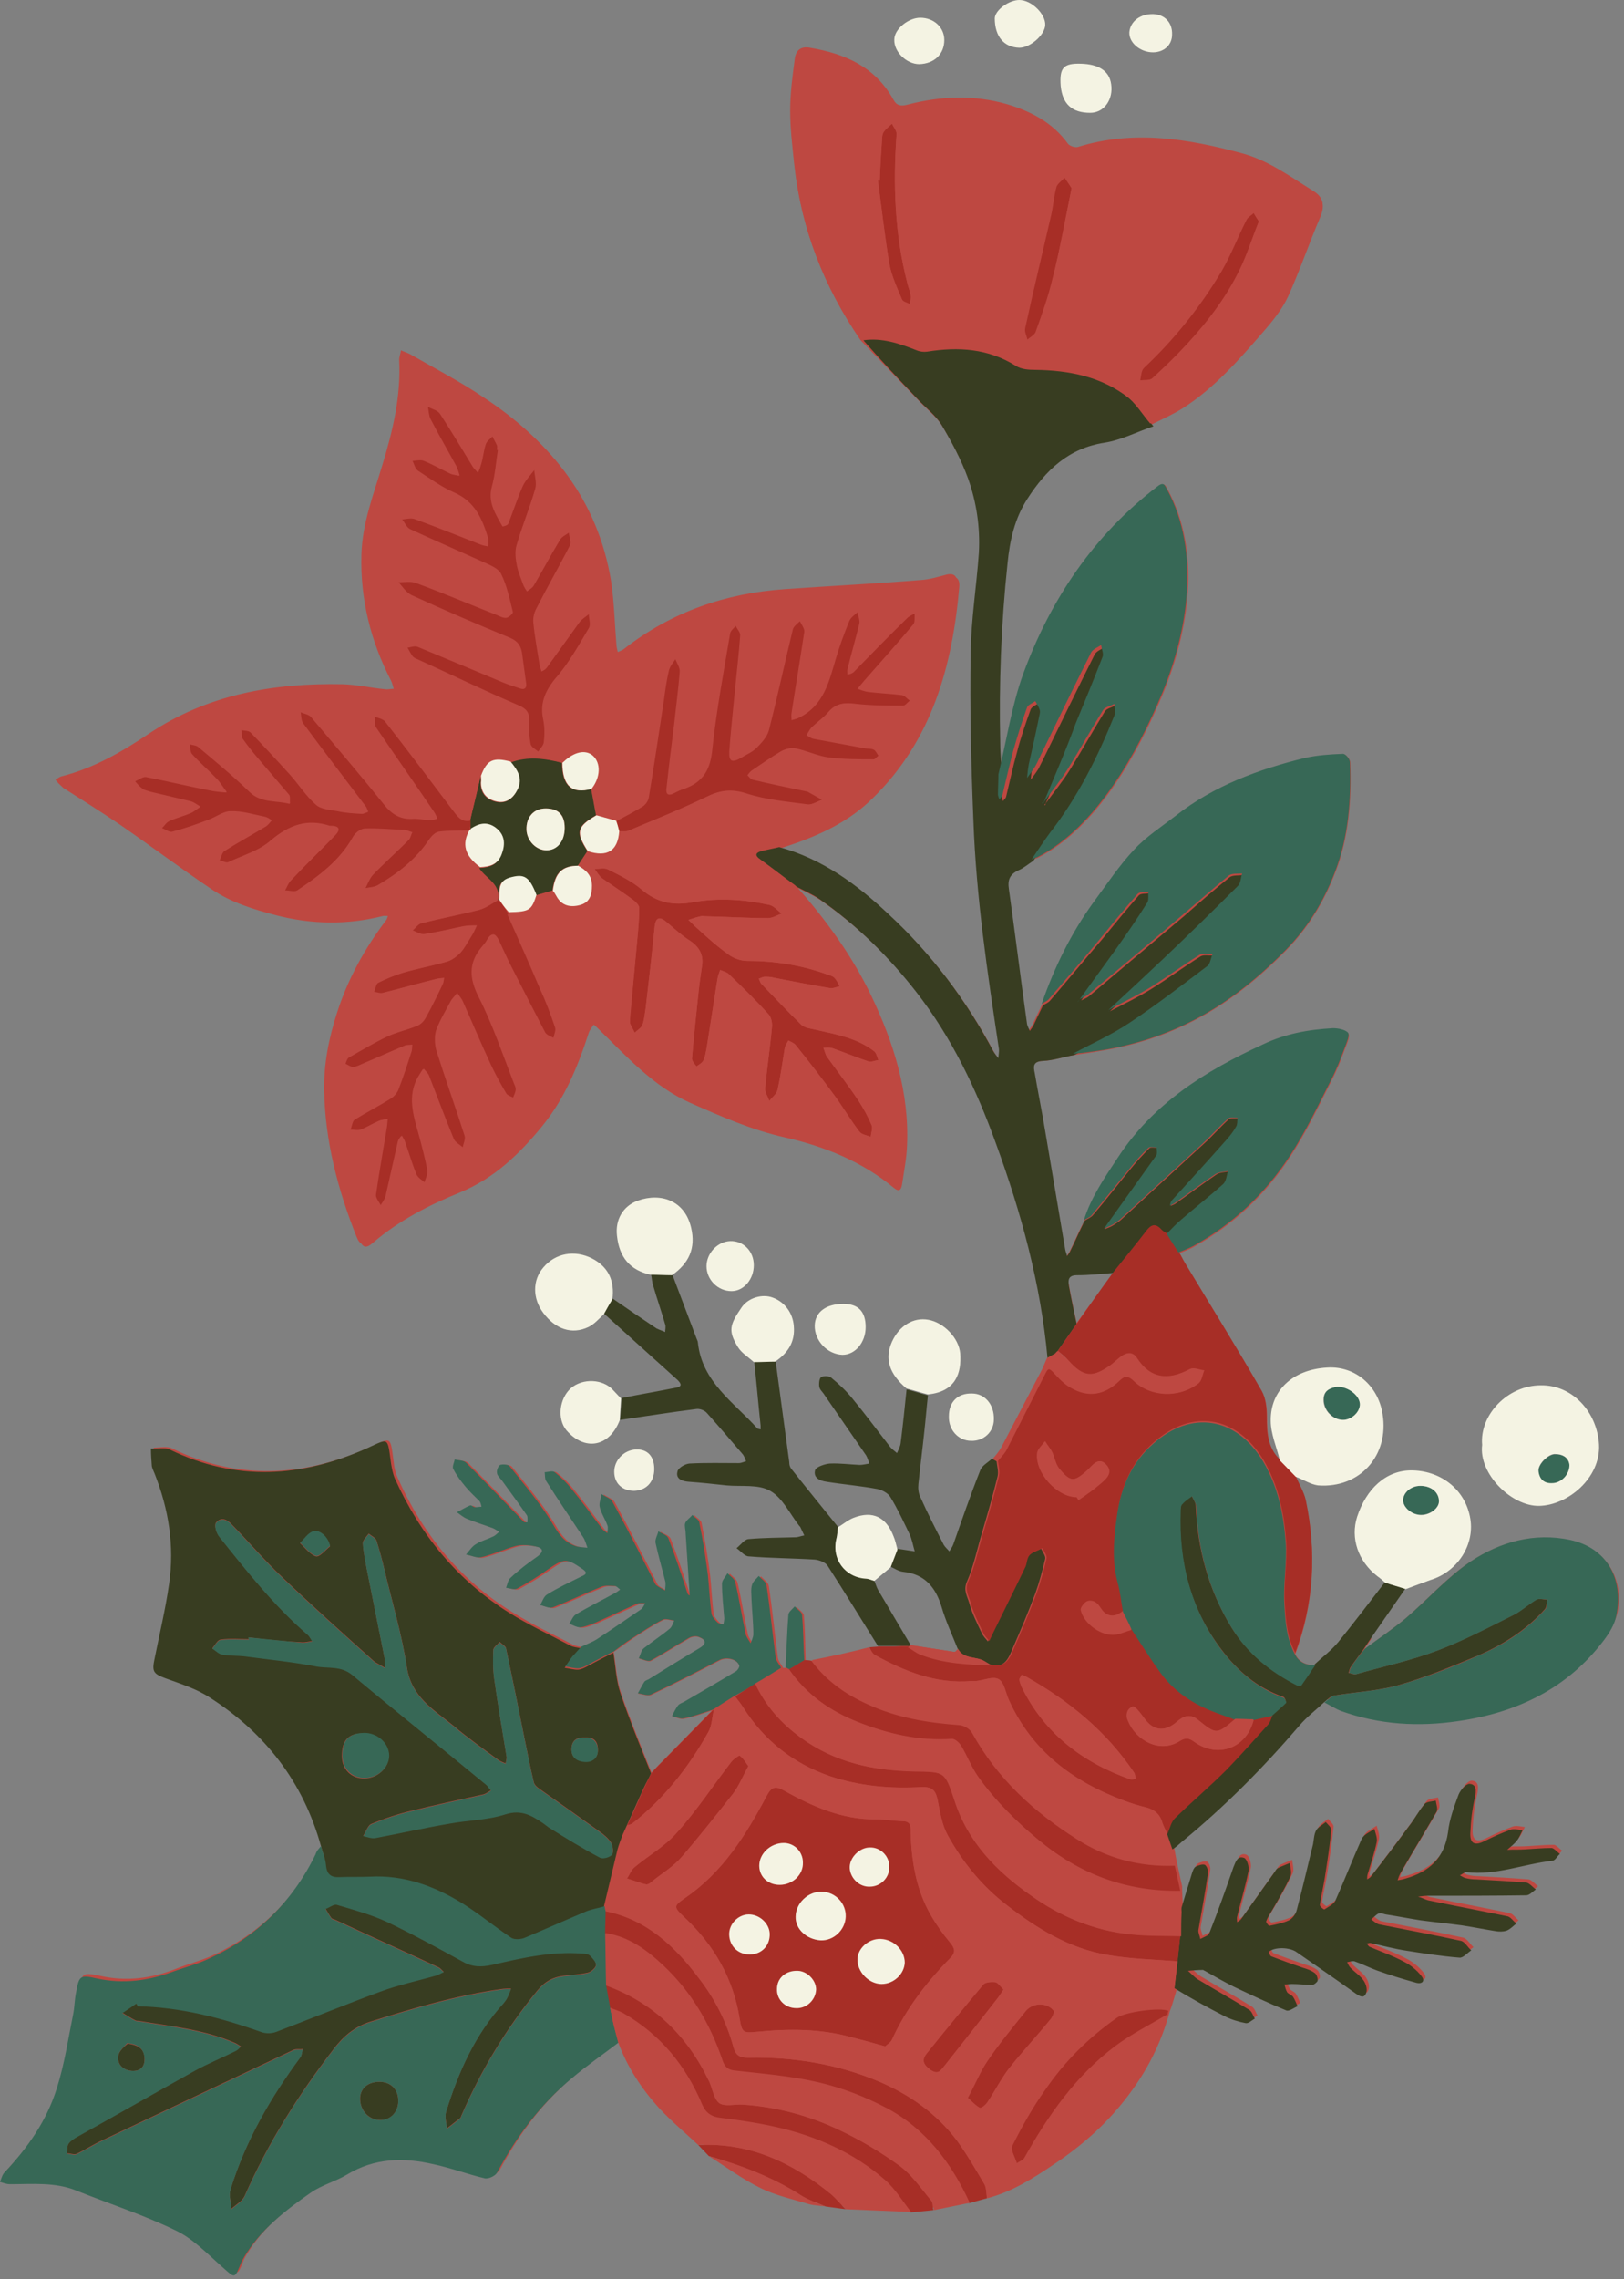 <?xml version="1.0" encoding="UTF-8"?><svg xmlns="http://www.w3.org/2000/svg" xmlns:xlink="http://www.w3.org/1999/xlink" height="501.0" preserveAspectRatio="xMidYMid meet" version="1.0" viewBox="-71.0 0.0 357.2 501.0" width="357.2" zoomAndPan="magnify"><rect x="-71.0" y="0.0" width="357.2" height="501.0" fill="#808080" stroke="none"/><g id="change1_1"><path d="M104.5,338.3 M130.8,341.5 M210.6,321.1c-2.7-2.7-2.9-6-2.9-9.5c0-1.9-0.2-4-1.1-5.6 c-5.5-9.4-11.2-18.7-16.8-28c-0.5-0.8-0.9-1.7-1.4-2.5c-0.9-1.4-1.7-2.7-2.6-4.1c-0.2-0.2-0.5-0.3-0.7-0.5c0.2,0.2,0.5,0.3,0.7,0.5 c1.1-1.1,2.1-2.2,3.3-3.2c-1.2,1-2.2,2.1-3.3,3.2c0.9,1.4,1.7,2.7,2.6,4.1c1.1-0.5,2.3-0.9,3.3-1.5c8.6-4.8,15.6-11.4,21-19.6 c3.5-5.3,6.3-11.2,9.2-16.9c1.2-2.3,2.1-4.7,3-7.1c0.4-1.1,1.1-2.6,0.7-3.2c-0.6-0.7-2.2-1-3.3-1c-5.4,0.3-10.5,1.2-15.5,3.6 c-12.6,5.8-24,12.9-31.8,24.8c-2.9,4.4-5.9,8.7-7.5,13.8c-0.2,0.3-0.3,0.6-0.5,0.9c-0.9,1.8-1.7,3.7-2.6,5.5 c-0.2,0.5-0.5,0.9-0.8,1.3c-0.1-0.5-0.3-0.9-0.4-1.4c-1.5-8.7-2.9-17.3-4.4-26c-0.7-4.3-1.6-8.6-2.3-12.8c-0.3-1.4-0.5-2.6,1.8-2.7 c2.3-0.1,4.6-0.9,6.9-1.3c2.2-0.3,4.3-0.6,6.5-1c7.1-1.2,13.9-3.4,20.2-6.7c7.5-3.9,14-9.2,20-15.3c4.9-5,8.4-10.8,10.8-17.1 c3-7.7,3.6-15.9,3.3-24.2c0-0.7-1-1.9-1.6-1.8c-2.8,0.1-5.6,0.3-8.3,0.9c-10.2,2.5-20,6.1-28.4,12.7c-3.1,2.4-6.5,4.6-9.1,7.4 c-3.3,3.5-6,7.6-8.9,11.5c-5,6.9-8.7,14.4-11.5,22.5c-0.7,1.5-1.4,2.9-2.1,4.4c-0.2,0.4-0.5,0.8-0.8,1.2c-0.2-0.5-0.5-1-0.6-1.5 c-1.4-9.9-2.6-19.8-4-29.7c-0.3-2,0.2-3.2,2.1-4.1c1.2-0.5,2.2-1.4,3.3-2.1c1-1.5,1.9-3,2.9-4.4c-1,1.4-1.9,3-2.9,4.4 c0.4-0.2,0.9-0.3,1.3-0.5c13-6.7,21.9-22.9,27.4-36c5.7-13.8,8.5-31.1,1.1-44.8c-0.5-0.9-0.7-1.8-2.1-0.7 c-14,10.7-23.5,24.8-29.5,41.1c-2.6,7.1-3.7,14.8-5.5,22.2c-0.1-2.4-0.4-4.7-0.4-7.1c-0.3-13.2,0.2-26.4,1.6-39.6 c0.5-5.2,1.6-10,4.4-14.3c4-6.2,9-11.1,17-12.3c3.7-0.6,7.1-2.4,10.7-3.6c2.4-1.2,4.9-2.3,7.1-3.7c6.9-4.4,12.3-10.6,17.6-16.7 c2.1-2.4,4.2-5,5.5-7.8c2.6-5.7,4.6-11.7,7.1-17.5c1-2.4,0.7-4.1-1.4-5.4c-5.1-3-9.8-6.7-15.7-8.3c-11.9-3.2-23.9-5.1-36.1-1.4 c-0.6,0.2-1.8-0.2-2.2-0.7c-3.3-4.7-8.1-7.1-13.4-8.7c-7.3-2.2-14.6-1.9-21.9,0.1c-1.4,0.4-2.4,0.2-3.1-1.1 c-4-7.2-10.6-10.2-18.3-11.4c-2.1-0.4-3.2,0.7-3.4,2.5c-0.4,3.7-1,7.5-1,11.3c0,4,0.5,7.9,0.9,11.9c1.5,14,6.5,26.7,14.5,38.3 c4.3,4.5,8.6,8.9,12.9,13.4c1.7,1.8,3.8,3.4,5.1,5.5c2.2,3.7,4.3,7.6,5.8,11.7c1.9,5.3,2.7,10.8,2.4,16.4c-0.5,7.3-1.7,14.6-1.8,22 c-0.2,12.3,0.1,24.5,0.6,36.8c0.6,16.9,3.1,33.6,5.6,50.2c0.1,0.7-0.1,1.4-0.1,2.1c-0.4-0.5-0.8-1-1.1-1.5 c-6-11.3-13.6-21.4-23-30.1c-7-6.6-14.6-12.2-24.1-14.8c0.7-0.2,1.4-0.5,2.1-0.7c6.8-2.3,13.2-5.3,18.3-10.4 c13-12.7,17.5-29,19-46.5c0.1-1.5-0.5-2.4-2.2-2c-1.9,0.5-3.9,1-5.8,1.2c-9.9,0.7-19.9,1.3-29.8,2c-13,0.9-24.9,4.9-35.3,13.1 c-0.5,0.4-1.2,0.6-1.8,0.9c-0.2-0.7-0.4-1.4-0.5-2.1c-0.4-4.8-0.5-9.6-1.2-14.3c-2.9-17.6-13-30.3-27.5-39.8 c-5.2-3.4-10.8-6.3-16.2-9.5c-0.6-0.3-1.3-0.6-1.9-0.8c-0.1,0.7-0.4,1.4-0.4,2.1c0.3,7.9-1.5,15.6-3.7,23.1 c-2,6.5-4.4,12.7-4.6,19.6c-0.3,9.9,2,19.1,6.5,27.8c0.3,0.5,0.4,1.2,0.6,1.8c-0.6,0.1-1.3,0.2-1.9,0.1c-3.1-0.4-6.2-1.1-9.3-1.1 c-15.2-0.3-29.7,2.1-42.7,10.9c-5.8,3.9-12,7.5-19,9.3c-0.5,0.1-1,0.5-1.5,0.8c0.4,0.4,0.8,1,1.3,1.3c4.1,2.6,8.2,5.2,12.2,7.9 c6.8,4.7,13.5,9.7,20.3,14.3c4.3,2.9,9.2,4.4,14.2,5.7c7.8,2,15.5,2.1,23.2,0.2c0.6-0.2,1.4,0,2.1,0c-0.2,0.5-0.3,1.1-0.6,1.5 c-4.7,6.2-8.4,12.9-10.8,20.4c-1.8,5.5-2.9,11.2-2.8,17c0.2,11.2,2.9,21.8,7.1,32.1c0.8,2,1.6,2,3,0.8c5.7-4.9,12.3-8.3,19.2-11.1 c7.5-3.1,13-8.4,18-14.5s7.9-13.2,10.3-20.6c0.2-0.6,0.7-1.2,1.1-1.8c0.5,0.4,0.9,0.8,1.4,1.3c6.1,5.9,11.7,12.3,19.8,15.9 c6.8,3,13.6,6,20.8,7.6c8.8,2,17,5.3,24,11.1c1.2,1,1.6,0.4,1.8-0.7c0.4-2.8,1-5.7,1.1-8.6c0.5-11.7-2.9-22.5-7.8-32.8 c-4.2-8.8-9.8-16.5-16.2-23.8c1.7,0.9,3.6,1.7,5.2,2.8c8.2,5.7,15.2,12.6,21.3,20.4c7.8,10,13.2,21.3,17.5,33.2 c5.6,15.3,9.9,31,11.4,47.3l0,0c-0.4,0.8-0.7,1.7-1.1,2.5c-3,5.7-6,11.5-9,17.2c-0.5,0.9-1.2,1.7-1.9,2.5c0.4,0.2,0.7,0.4,1.1,0.6 c-0.4-0.2-0.7-0.4-1.1-0.6c-0.9,0.9-2.2,1.5-2.6,2.6c-2.1,5.3-4,10.8-5.9,16.2c-0.2,0.6-0.6,1.1-0.9,1.6l-2.2,11.8 c0.9,3.1,2.3,6.1,3.5,9.1c0.2,0.5,0.5,0.8,0.8,1.1c-0.3-0.3-0.6-0.6-0.8-1.1c-0.3,0.3-0.6,0.8-0.9,0.7c-3.2-0.5-6.4-1-9.7-1.5 l-6.5,0.6c2.2,0,4.3,0,6.5,0c0.1-0.1,0.2-0.2,0.2-0.3c-0.1,0.1-0.2,0.2-0.2,0.3c-2.2,0-4.3,0-6.5,0c-0.7,0.1-1.5,0.1-2.2,0.2 c-4.2,0.9-8.3,1.8-12.5,2.6c-0.6,0-1.2,0-1.8,0c-0.1-3.3-0.1-6.7-0.4-10c-0.1-0.6-1.1-1.2-1.6-1.8c-0.5,0.6-1.4,1.2-1.4,1.9 c-0.3,3.8-0.4,7.7-0.6,11.5c-0.3,0-0.6,0-0.9,0.1c-1.9,1.1-3.8,2.3-5.6,3.4l0,0c-1.5,0.9-3,1.9-4.5,2.8c-0.4,0.3-0.8,0.5-1.2,0.8 c0.4-0.3,0.8-0.5,1.2-0.8c1.5-0.9,3-1.9,4.5-2.8c1.9-1.1,3.8-2.3,5.6-3.4c-0.4-0.8-1.1-1.5-1.2-2.3c-0.7-5.3-1.2-10.5-2-15.8 c-0.1-0.8-1.1-1.4-1.7-2.1c-0.5,0.6-1.3,1.2-1.5,2c-0.3,1-0.1,2.1-0.1,3.2c0.1,2.5,0.4,5.1,0.4,7.6c0,0.7-0.4,1.4-0.6,2 c-0.4-0.7-0.9-1.3-1.1-2c-0.8-3.8-1.4-7.7-2.3-11.5c-0.2-0.7-1.1-1.3-1.7-1.9c-0.4,0.8-1.2,1.5-1.2,2.3c0,2.5,0.3,5.1,0.5,7.6 c0,0.5-0.1,0.9-0.2,1.4c-0.4-0.2-1-0.2-1.3-0.5c-0.5-0.5-1.2-1.2-1.3-1.9c-0.4-2.8-0.5-5.7-0.8-8.5c-0.5-3.9-1.1-7.7-1.9-11.6 c-0.1-0.6-1-1-1.5-1.6c-0.5,0.6-1.3,1.1-1.6,1.8c-0.2,0.6,0.1,1.4,0.1,2.2c0.3,4.6,0.6,9.1,0.9,13.7c-0.5-0.2-0.5-0.5-0.6-0.8 c-1.3-4-2.6-7.9-4.1-11.8c-0.3-0.7-1.4-1-2.2-1.5c-0.2,0.9-0.8,1.8-0.6,2.6c0.6,2.8,1.4,5.5,2.1,8.3c0.2,0.7,0,1.4,0,2.1 c-0.7-0.4-1.4-0.7-2-1.2c-0.3-0.3-0.5-0.9-0.7-1.3c-2.9-5.7-5.8-11.4-8.9-17c-0.4-0.8-1.6-1.1-2.4-1.7c-0.1,1-0.6,2-0.4,2.8 c0.3,1.4,1.2,2.7,1.7,4.1c0.2,0.5,0,1.1,0,1.7c-0.4-0.3-0.9-0.6-1.2-1c-2.2-2.9-4.3-5.8-6.6-8.6c-1.1-1.4-2.4-2.7-3.8-3.8 c-0.5-0.4-1.5,0-2.2,0c0.1,0.7,0,1.4,0.3,1.9c2.6,4.1,5.4,8.2,8.1,12.3c0.5,0.7,0.7,1.6,1,2.4c-0.9-0.1-1.9-0.1-2.7-0.4 c-2.3-0.8-3.5-2.4-4.8-4.6c-2.7-4.6-6.3-8.7-9.6-12.9c-0.3-0.4-1.5-0.5-2.1-0.3c-0.4,0.2-0.8,1.2-0.7,1.7c0,0.6,0.6,1.1,1,1.6 c1.9,2.6,3.8,5.2,5.6,7.8c0.2,0.4,0.1,1,0.1,1.5c-0.3,0-0.7,0.1-0.8-0.1c-4.2-4.3-8.4-8.7-12.7-13c-0.5-0.5-1.6-0.5-2.5-0.7 c-0.1,0.7-0.6,1.6-0.3,2.1c0.7,1.4,1.7,2.7,2.7,3.9c0.9,1.1,2,2.1,3,3.1c0.3,0.3,0.4,0.8,0.5,1.3c-0.5,0-1,0.1-1.4,0.1 s-0.8-0.5-1.1-0.4c-1,0.4-1.9,1-2.9,1.5c0.7,0.5,1.4,1.1,2.1,1.4c1.9,0.8,3.9,1.4,5.8,2.1c0.5,0.2,1,0.6,1.4,0.8 c-0.5,0.4-0.9,0.9-1.5,1.1c-1.2,0.6-2.5,0.9-3.6,1.6c-0.9,0.5-1.5,1.5-2.2,2.3c1.1,0.2,2.3,0.8,3.3,0.6c2.6-0.6,5.1-1.8,7.7-2.5 c1.3-0.3,2.8-0.2,4.2,0.1c1.7,0.3,2.1,1.1,0.4,2.3c-2,1.4-4,2.9-5.8,4.6c-0.6,0.5-0.7,1.5-1,2.2c0.8,0.1,1.8,0.5,2.4,0.2 c2.4-1.3,4.7-2.7,6.9-4.3c3.5-2.4,4-2.4,7.4-0.1c1.2,0.8,1.1,1.2-0.1,1.7c-2.6,1.3-5.2,2.5-7.6,4c-0.7,0.4-1,1.5-1.5,2.3 c0.9,0.2,2,0.8,2.8,0.5c3.6-1.4,7.1-3.1,10.6-4.5c0.9-0.4,2-0.2,3-0.2c0.4,0,0.8,0.5,1.2,0.8c-0.4,0.3-0.8,0.6-1.2,0.8 c-2.9,1.6-5.8,3-8.6,4.7c-0.6,0.4-0.9,1.3-1.4,2c0.8,0.3,1.6,0.8,2.4,0.8c1.1-0.1,2.2-0.6,3.3-1c3.1-1.4,6.1-2.8,9.2-4.2 c0.5-0.2,1.2-0.1,1.8-0.1c-0.3,0.5-0.5,1.1-1,1.4c-3.2,2.2-6.4,4.4-9.6,6.5c-1.1,0.7-2.3,1.1-3.5,1.7c-0.8-0.2-1.6-0.2-2.3-0.6 c-4.5-2.3-9.1-4.5-13.4-7.2c-11.5-7.1-19.6-17.1-25.1-29.4c-0.5-1.1-0.8-2.3-0.9-3.5c-0.8-5.8-0.4-5.5-5.2-3.3 c-14.4,6.5-28.9,7.4-43.5,0.3c-1.1-0.6-2.7-0.2-4.1-0.2c0.1,1.3,0.1,2.6,0.2,3.9c0.1,0.6,0.4,1.1,0.6,1.6c3.1,7.8,4.3,15.9,3.2,24.2 c-0.8,5.5-2.1,11-3.2,16.5c-0.6,2.9-0.3,3.3,2.4,4.3c3.3,1.3,6.7,2.4,9.7,4.2c12.2,7.9,20.6,18.6,24.5,32.7 c-0.4,0.5-0.9,0.9-1.2,1.4c-5.1,10.3-12.8,18-23.2,22.8c-2.6,1.2-5.5,1.9-8.2,3c-5.4,2.1-10.8,2.8-16.6,1.5c-3.9-0.8-4-0.6-4.7,3.2 c-0.3,1.5-0.3,3.1-0.6,4.6c-1.1,5.5-1.9,11-3.6,16.3c-2.2,7.1-6.4,13.1-11.5,18.5c-0.5,0.5-0.7,1.4-1,2.1c0.7,0.2,1.5,0.5,2.2,0.5 c4.9,0,9.8-0.5,14.6,1.4c7.2,2.9,14.7,5.3,21.7,8.7c3.9,1.9,7.1,5.2,10.4,8.1c2.8,2.5,2.7,2.6,4.1-0.9c0.2-0.5,0.5-0.9,0.7-1.3 c3.6-6,9-10.2,14.6-14.1c2.4-1.7,5.5-2.4,8-4c6-3.6,12.4-3.7,19-2.3c3.8,0.9,7.5,2.2,11.3,3.1c0.8,0.2,2.3-0.5,2.7-1.2 c4.3-8,9.6-15.1,16.6-20.9c3.2-2.7,6.7-5.1,10.1-7.7c2,5.4,5.1,10.1,8.9,14.3c2.7,2.9,5.8,5.5,8.7,8.2c0.8,0.8,1.5,1.6,2.3,2.4 c3.8,2.4,7.4,5,11.3,7c3.4,1.7,7.2,2.5,10.8,3.6c1.1,0.3,2.4,0.3,3.6,0.5c1.5,0.2,2.9,0.4,4.4,0.6l0,0c4.8,0.2,9.6,0.4,14.4,0.6 c-1.2-1.5-2.3-3.1-3.5-4.6c1.2,1.5,2.3,3.1,3.5,4.6c1.6-0.1,3.3-0.3,4.9-0.4c2.6-0.5,5.3-1.1,7.9-1.6c-0.5-1.1-1-2.2-1.6-3.2 c0.6,1,1.1,2.1,1.6,3.2c1.3-0.4,2.6-0.7,3.9-1.1c5.4-1.4,10-4.3,14.6-7.4c12.1-8.2,21.1-18.6,25-33l0,0c0.1-0.3,0.2-0.6,0.3-0.8 c0.5-1.5,0.9-3,1.4-4.6c3.7,1.9,7.3,4,11,5.8c1.4,0.7,3,1.2,4.6,1.5c0.6,0.1,1.3-0.6,2-1c-0.4-0.6-0.6-1.5-1.2-1.9 c-3.7-2.3-7.5-4.4-11.3-6.7c-0.8-0.5-1.5-1.3-2.2-1.9c1.1-0.1,2.2-0.2,3.3-0.2c0.1,0,0.3,0.2,0.4,0.2c2.1,1.2,4.2,2.4,6.4,3.5 c3.8,1.8,7.6,3.6,11.5,5.2c0.6,0.3,1.7-0.6,2.5-0.9c-0.3-0.7-0.6-1.5-1-2.1c-0.3-0.4-1-0.6-1.3-1c-0.3-0.5-0.4-1.1-0.7-1.7 c0.6,0,1.2-0.1,1.7-0.1c1.5,0,2.9,0.2,4.4,0.2c0.4,0,1.1-0.6,1.2-0.9c0.1-0.5-0.2-1.4-0.6-1.7c-0.8-0.6-1.7-0.9-2.7-1.2 c-2.3-0.8-4.6-1.6-6.9-2.5c-0.3-0.1-0.5-0.9-0.5-1c1.3-1.1,4.6-1,6.1,0.1c4.3,3,8.7,6,13,9.1c1,0.7,1.9,1.1,2.3-0.2 c0.3-0.8-0.1-2-0.6-2.7c-0.7-1-1.9-1.8-2.8-2.7c-0.4-0.4-0.6-0.9-0.8-1.3c0.5-0.1,1.1-0.3,1.6-0.2c1.7,0.6,3.3,1.4,4.9,2 c2.8,1,5.7,1.9,8.6,2.7c1.3,0.4,2.2-0.3,1.2-1.5c-1-1.3-2.4-2.4-3.8-3.1c-2.4-1.3-5-2.2-7.6-3.3c-0.2-0.1-0.4-0.5-0.6-0.7 c0.3,0,0.6-0.2,0.9-0.1c2.7,0.6,5.3,1.3,8,1.7c3.8,0.6,7.7,1.2,11.5,1.5c0.8,0.1,1.7-1,2.6-1.6c-0.8-0.7-1.4-1.9-2.3-2.1 c-5.9-1.3-11.9-2.4-17.9-3.6c-0.6-0.1-1.2-0.7-1.8-1.1c0.5-0.4,1-1,1.6-1.3c0.5-0.2,1.1,0.1,1.6,0.2c2.6,0.4,5.1,0.9,7.7,1.3 c3,0.4,6,0.7,9,1.1c2.6,0.4,5.1,0.9,7.6,1.3c0.7,0.1,1.5,0.1,2.2-0.1c0.8-0.3,1.5-1,2.2-1.6c-0.7-0.6-1.3-1.5-2-1.6 c-5.8-1.2-11.6-2.3-17.4-3.5c-0.7-0.2-1.4-0.6-2.2-0.8c0.7-0.1,1.4-0.2,2.1-0.2c7.2,0,14.5,0,21.7-0.1c0.7,0,1.4-0.8,2.1-1.3 c-0.7-0.5-1.4-1.4-2.1-1.5c-3.7-0.3-7.4-0.5-11-0.7c-0.8,0-1.6-0.1-2.4-0.3c-0.4-0.1-0.8-0.4-1.2-0.6c0.5-0.2,1-0.7,1.4-0.7 c6.5,0.8,12.6-1.8,19-2.5c0.6-0.1,1-1,1.6-1.5c-0.6-0.4-1.2-1.2-1.8-1.3c-2,0-3.9,0.2-5.9,0.3c-1.3,0.1-2.6,0-3.9,0.1 c0.8-0.7,1.6-1.3,2.2-2.1c0.5-0.6,0.8-1.5,1.2-2.2c-0.9-0.1-1.9-0.4-2.7-0.1c-1.9,0.7-3.7,1.5-5.5,2.4c-2.3,1.2-3.4,0.7-3.3-1.7 c0.1-2.6,0.4-5.2,1-7.8c0.3-1.5,0.4-2.9-1.2-3c-0.8,0-2,1.4-2.4,2.4c-1,2.7-2,5.4-2.3,8.2c-0.8,5.7-4.1,8.7-9.3,10.2 c-0.6,0.2-1.2,0.3-1.8,0.4c0.2-0.6,0.4-1.2,0.7-1.7c2.6-4.5,5.3-8.9,7.9-13.4c0.3-0.6-0.1-1.6-0.2-2.4c-0.9,0.2-2.1,0.2-2.5,0.8 c-1.3,1.5-2.2,3.3-3.4,4.8c-2.7,3.7-5.5,7.4-8.3,11c-0.2,0.3-0.6,0.5-0.9,0.7c0-0.4,0-0.7,0.1-1.1c0.7-2.4,1.5-4.7,2-7.1 c0.2-0.9-0.3-2-0.5-2.9c-1,0.7-2.3,1.2-2.8,2.2c-2,4.5-3.8,9.1-5.8,13.6c-0.4,0.8-1.5,1.3-2.4,1.9c-0.1,0.1-1.1-0.7-1-1 c0.3-2.2,0.9-4.5,1.2-6.7c0.5-3.2,1-6.4,1.3-9.7c0.1-0.6-0.7-1.2-1.2-1.8c-0.7,0.6-1.7,1.1-2.1,1.8c-0.5,0.9-0.5,2-0.7,3.1 c-1.2,4.8-2.3,9.7-3.6,14.5c-0.2,0.8-0.9,1.8-1.7,2.2c-1.3,0.6-2.8,0.9-4.3,1.2c-0.2,0-0.8-0.8-0.7-1c0.3-0.8,0.8-1.6,1.3-2.4 c1.4-2.4,2.8-4.8,4-7.4c0.4-0.8,0-2-0.1-3c-0.9,0.4-1.8,0.7-2.6,1.1c-0.4,0.2-0.6,0.7-0.9,1.1c-2.4,3.4-4.8,6.7-7.2,10.1 c-0.2,0.3-0.6,0.5-0.9,0.7c0-0.4-0.1-0.8,0-1.2c0.8-3.3,1.8-6.6,2.5-10c0.2-0.9-0.3-2.6-0.9-2.9c-1.5-0.6-1.9,0.8-2.4,2 c-1.7,4.9-3.4,9.7-5.3,14.5c-0.2,0.6-1.3,0.9-2,1.3c-0.1-0.7-0.5-1.4-0.4-2c0.7-4.2,1.5-8.3,2.1-12.5c0.1-0.6-0.3-1.6-0.7-1.8 c-0.5-0.2-1.4,0.1-2,0.4c-0.5,0.3-0.7,1.1-0.9,1.7c-0.8,2.6-1.6,5.2-2.4,7.9c0,1.8,0,3.5-0.1,5.3c-0.2,1.9-0.4,3.8-0.6,5.6l0,0 c-3.8-0.3-7.6-0.5-11.4-0.9c3.8,0.4,7.6,0.6,11.4,0.9c0.2-1.9,0.4-3.8,0.6-5.6c-1.8-0.1-3.7-0.1-5.6-0.1c1.8,0,3.7,0,5.6,0.1 c0-1.8,0-3.5,0.1-5.3c-0.1-1.6-0.2-3.1-0.2-4.6l0,0c-0.4-1.8-0.8-3.7-1.2-5.5c-0.2-1.1-0.4-2.2-0.6-3.3c0.7-0.6,1.5-1.3,2.2-1.9 c9.4-7.7,17.9-16.3,25.8-25.5c1.6-1.9,3.6-3.4,5.4-5.1c1.2,0.6,2.4,1.4,3.7,1.9c8.4,3,17,3.5,25.8,2.2c13-1.9,24-7.2,32-17.8 c1.2-1.6,2.3-3.4,2.7-5.3c1.4-7.6-2.7-14-10.5-15.7c-7.9-1.7-15.4,0.4-21.9,4.7c-5.2,3.5-9.5,8.4-14.3,12.5c-2.9,2.4-6,4.5-9,6.7 c-1,1.3-2,2.6-2.9,4c0.9-1.3,1.9-2.6,2.9-4c0.5-0.8,1.1-1.6,1.6-2.4l-7.2,1.1c-1.5,1.8-3.4,3.2-5.1,4.8c-2,0.1-3.6-0.6-4.5-2.4 c4.1-11,4.7-22.2,2.3-33.6c-0.4-1.8-1.4-3.6-2.2-5.3 M243.7,347.4 M172.9,222.2L172.9,222.2c3.9-3.7,7.9-7.3,11.8-11 C180.9,214.9,176.9,218.5,172.9,222.2z M166.5,219.8L166.5,219.8c0.4-0.2,0.9-0.4,1.3-0.6C167.4,219.4,166.9,219.6,166.5,219.8 c-0.2,0.2-0.3,0.3-0.5,0.5C166.1,220.1,166.3,219.9,166.5,219.8L166.5,219.8z M179.7,83.7c0.2,0,0.5,0,0.8-0.1 C180.2,83.6,179.9,83.6,179.7,83.7L179.7,83.7z M129.2,66.8L129.2,66.8c-0.1-0.1-0.3-0.2-0.5-0.2c-0.2-0.1-0.4-0.1-0.5-0.2 c0.2,0.1,0.3,0.1,0.5,0.2C128.8,66.7,129,66.7,129.2,66.8z M60.2,179.2c0.9,0.2,1.8,0.5,2.6,0.7C62,179.6,61.1,179.4,60.2,179.2 L60.2,179.2c-0.4-1.9-0.7-3.9-1.1-5.8C59.5,175.3,59.8,177.2,60.2,179.2z M64.3,185.9c0.5-0.8,0.8-1.9,0.8-3.2l0,0c0.3,0,0.7,0,1,0 c-0.3,0-0.7,0-1,0C65.1,184,64.8,185.1,64.3,185.9c-0.3,0.5-0.6,0.9-1.1,1.1C63.7,186.7,64,186.4,64.3,185.9z M38.9,197.8 L38.9,197.8c-1,0.6-2.3,1.5-3.5,1.9C36.6,199.3,37.9,198.4,38.9,197.8z M32.3,182.4C32.3,182.5,32.3,182.5,32.3,182.4 C32.3,182.5,32.3,182.5,32.3,182.4L32.3,182.4z M25.6,182.8c0.6-0.1,1.1-0.1,1.7-0.2C26.8,182.7,26.2,182.7,25.6,182.8z M34,203.4 L34,203.4c-0.4,0.9-0.8,1.8-1.4,2.7C33.2,205.2,33.6,204.3,34,203.4z M110,175.6c-1.1-0.6-2.1-1.2-3.2-1.8 C107.9,174.4,108.9,175,110,175.6L110,175.6z M103.9,137.2c0.3-0.3,0.7-0.6,1-0.9l0,0C104.6,136.6,104.2,136.9,103.9,137.2 c-0.2,0.2-0.3,0.3-0.4,0.5C103.6,137.5,103.7,137.4,103.9,137.2z M11.7,217.1c-0.1,0.3-0.2,0.6-0.3,0.9c0.2,0,0.3,0.1,0.5,0.1 c-0.2,0-0.3-0.1-0.5-0.1C11.5,217.7,11.6,217.4,11.7,217.1z M22.7,259.3c-0.1,0.2-0.2,0.5-0.2,0.7l0,0 C22.6,259.7,22.6,259.5,22.7,259.3s0.2-0.5,0.3-0.7C22.9,258.8,22.8,259,22.7,259.3z M196.6,384.8c3.6,0.1,6.9-2.4,8-6.7 c0.1,0,0.2-0.1,0.4-0.1c-0.1,0-0.2,0.1-0.4,0.1C203.6,382.3,200.3,384.8,196.6,384.8z M62.1,425c0-1.6,0.1-3.3,0.1-4.9 c-0.1-0.3-0.1-0.6-0.2-1c0.1,0.3,0.1,0.6,0.2,1c5.1,1,9.3,3.4,12.9,6.4c1.2,1,2.4,2.1,3.5,3.3c-1.1-1.2-2.3-2.3-3.5-3.3 c-3.6-3.1-7.8-5.4-12.9-6.4C62.2,421.7,62.2,423.3,62.1,425L62.1,425z M62,419c-1,0.3-2,0.5-3,0.8C60,419.5,61,419.3,62,419 c1-4.2,2-8.4,3-12.6C64,410.6,63,414.8,62,419L62,419z M26.5,433.6c-0.1,0.1-0.3,0.1-0.4,0.2C26.2,433.7,26.3,433.7,26.5,433.6 L26.5,433.6z M180.7,362.4c1.1,1.6,2.1,3.2,3.2,4.8C182.8,365.6,181.7,364,180.7,362.4z M67,401.2L67,401.2c1.2-2.8,2.5-5.6,3.8-8.4 C69.5,395.6,68.3,398.4,67,401.2z M67,401.2c-0.3,0.7-0.6,1.3-0.9,2c-0.3,0.8-0.6,1.6-0.8,2.4c0.3-0.8,0.6-1.6,0.8-2.4 C66.4,402.5,66.7,401.9,67,401.2z M162.7,408.3c1.2,0.8,2.4,1.5,3.6,2.1C165.1,409.8,163.9,409.1,162.7,408.3z M186.7,400.6 c-0.4,0.8-0.7,1.8-1.1,2.6l0,0C186,402.4,186.3,401.4,186.7,400.6z M165.9,280.1c2.7,0,5.4-0.3,8.1-0.5c-2.7,3.7-5.5,7.5-8.2,11.2 c-0.6-2.8-1.2-5.6-1.7-8.4C163.8,281.1,164,280.1,165.9,280.1z M161.5,296.8c0.8,0.7,1.6,1.3,2.3,2.1 C163.1,298.2,162.3,297.5,161.5,296.8L161.5,296.8L161.5,296.8z M161,297.4c0.1-0.2,0.3-0.3,0.4-0.5l0,0l0,0 C161.3,297,161.2,297.2,161,297.4c-0.1,0.1-0.3,0.2-0.4,0.2C160.8,297.5,160.9,297.4,161,297.4z M102.5,366.9c0.5,0.7,1,1.4,1.5,2 C103.5,368.3,103,367.6,102.5,366.9L102.5,366.9z M68,360.3c2.3-1.5,4.5-3,6.9-4.2c0.6-0.3,1.7,0.1,2.5,0.2c-0.3,0.6-0.5,1.4-1,1.8 c-1.8,1.5-3.8,2.8-5.7,4.3c-0.6,0.5-0.7,1.4-1.1,2.2c0.9,0.2,2,0.8,2.6,0.5c2.8-1.5,5.5-3.3,8.3-4.9c0.6-0.4,1.6-0.6,2.3-0.3 c1.6,0.6,1.8,1.5,0.1,2.5c-3.7,2.2-7.4,4.5-11.1,6.8c-0.4,0.2-0.8,0.3-1,0.6c-0.5,0.8-0.9,1.6-1.4,2.5c0.9,0.1,2.1,0.6,2.8,0.3 c5.1-2.4,10.1-5,15.1-7.6c1.5-0.8,3.9-0.3,4.4,1.2c0.1,0.3-0.4,1.1-0.8,1.3c-3.8,2.3-7.6,4.5-11.4,6.7c-0.4,0.2-1,0.4-1.3,0.8 c-0.5,0.7-0.9,1.5-1.3,2.3c0.9,0.2,1.8,0.7,2.6,0.5c2.1-0.4,4.1-1.2,6.1-1.8c0.1-0.1,0.2-0.1,0.3-0.1l0,0c-0.1,0-0.2,0-0.3,0.1 c-3.4,3.5-6.9,7-10.3,10.5c-1,1-2,2-3,3.1c-2.3-5.8-4.7-11.6-6.7-17.5c-1-2.8-1.1-6-1.6-9l0,0C65.4,362.2,66.7,361.2,68,360.3z M-20.1,485.6L-20.1,485.6c0.4-0.4,0.8-0.7,1.2-1C-19.4,484.9-19.8,485.2-20.1,485.6z M62.1,425L62.1,425c0.1,3.8,0.1,7.6,0.2,11.4 c6.6,2.4,11.9,6.1,16.2,11c-4.3-4.9-9.6-8.6-16.2-11C62.2,432.6,62.2,428.8,62.1,425z M130,467.4c0.9,0.7,1.8,1.5,2.6,2.3 C131.7,468.9,130.9,468.2,130,467.4z M168.2,411.4c3.5,1.7,7.3,2.8,11.1,3.5C175.5,414.2,171.7,413,168.2,411.4z" fill="#BE4841"/></g><g id="change2_1"><path d="M-0.4,405.8c-3.9-14.1-12.3-24.9-24.5-32.7c-2.9-1.9-6.4-3-9.7-4.2c-2.7-1-3-1.5-2.4-4.3 c1.1-5.5,2.4-10.9,3.2-16.5c1.2-8.3-0.1-16.4-3.2-24.2c-0.2-0.5-0.5-1.1-0.6-1.6c-0.1-1.3-0.2-2.6-0.2-3.9c1.4,0.1,3-0.3,4.1,0.2 c14.6,7.1,29,6.2,43.5-0.3c4.8-2.2,4.4-2.5,5.2,3.3c0.2,1.2,0.4,2.4,0.9,3.5c5.5,12.2,13.7,22.3,25.1,29.4c4.3,2.7,8.9,4.8,13.4,7.2 c0.7,0.4,1.6,0.4,2.3,0.6c-0.6,0.7-1.3,1.4-1.9,2.1s-1,1.5-1.6,2.2c1,0.1,2.1,0.5,3.1,0.4c1.1-0.2,2.1-0.9,3.1-1.4 c1.5-0.8,3-1.6,4.5-2.3c0.5,3,0.6,6.1,1.6,9c2,5.9,4.4,11.7,6.7,17.5c-0.5,1.1-1.1,2.1-1.6,3.2c-1.3,2.8-2.5,5.6-3.8,8.4l0,0 c-0.3,0.7-0.6,1.3-0.9,2c-0.4,1.1-0.8,2.1-1.1,3.2c-1,4.2-2,8.4-3,12.6c-1.3,0.4-2.7,0.6-4,1.1c-4.5,1.9-9,4-13.5,5.8 c-0.9,0.4-2.3,0.5-3.1,0c-3.7-2.4-7.1-5.2-10.8-7.6c-6.1-3.8-12.7-6.3-20.2-5.8c-2.2,0.1-4.4,0-6.7,0.1c-1.9,0.1-2.8-0.6-3-2.6 C0.6,408.6,0,407.2-0.4,405.8z M-16.3,359.9c0,0.1,0,0.3,0,0.4c-2.1,0-4.1-0.2-6.2,0.1c-0.7,0.1-1.2,1.2-1.8,1.9 c0.7,0.4,1.3,1.1,2.1,1.3c1.7,0.3,3.4,0.2,5.1,0.4c5.2,0.7,10.5,1.2,15.6,2.2c2.6,0.5,5.5-0.2,8,1.9c9.7,8.1,19.6,16,29.4,24.1 c0.4,0.3,0.7,0.9,1.1,1.3c-0.5,0.3-1,0.7-1.6,0.9c-5.3,1.2-10.6,2.3-15.8,3.6c-3,0.7-6,1.7-8.9,2.9c-0.8,0.3-1.2,1.7-1.8,2.6 c0.9,0.2,1.9,0.6,2.8,0.4c5.3-1,10.6-2.2,15.9-3.1c4.2-0.8,8.6-0.8,12.6-2.1c3.5-1.1,5.8,0.3,8.3,2c0.4,0.3,0.8,0.6,1.2,0.9 c3.7,2.3,7.4,4.6,11.2,6.6c0.7,0.4,2.1,0,2.7-0.6c0.4-0.4,0.2-1.9-0.2-2.6c-0.6-0.9-1.5-1.7-2.5-2.4c-4.3-3.1-8.7-6.2-13.1-9.3 c-0.6-0.4-1.3-1-1.4-1.6c-0.8-3.3-1.4-6.6-2.1-9.9c-1.3-6.5-2.6-13-4-19.5c-0.1-0.5-0.9-0.9-1.4-1.4c-0.5,0.6-1.3,1.1-1.4,1.7 c-0.1,2.1-0.1,4.3,0.2,6.4c0.8,5.7,1.8,11.4,2.7,17c0.1,0.5-0.1,1.1-0.2,1.6c-0.5-0.2-1-0.4-1.5-0.7c-3.4-2.5-6.8-4.9-10-7.6 c-4.3-3.5-9.2-6.3-10.2-12.8c-1.1-7.2-3.2-14.2-4.9-21.3c-0.5-2.2-1.1-4.4-1.8-6.6c-0.2-0.6-1.1-1-1.7-1.5c-0.5,0.7-1.3,1.4-1.3,2.1 c0.1,1.8,0.5,3.5,0.8,5.3c1.3,6.5,2.6,13,3.9,19.5c0.2,0.8,0.2,1.7,0.2,2.6c-0.7-0.4-1.4-0.8-2.1-1.2c-0.1-0.1-0.3-0.2-0.4-0.3 C4.4,359-2.4,352.9-9,346.6c-3.8-3.6-7.2-7.6-10.9-11.4c-1-1.1-2.4-2-3.6-0.5c-0.4,0.6,0.1,2.3,0.8,3.1c6,7.5,12,15.1,19.3,21.4 c0.5,0.4,0.7,1,1.1,1.5c-0.7,0.1-1.4,0.3-2.1,0.3C-8.3,360.8-12.3,360.4-16.3,359.9z M8.9,381c-3.3,0-4.7,1.5-4.7,5 c0,2.9,2.1,5,5,4.9c2.8,0,5.3-2.3,5.3-4.9C14.6,383.3,12,380.9,8.9,381z M1.6,339.9c-0.5-2-2.3-3.8-3.8-3.2 c-1.1,0.4-1.9,1.7-2.8,2.5c1.1,1,2.2,2.5,3.5,2.9C-0.7,342.3,0.6,340.7,1.6,339.9z M57.8,381.9c-1.8-0.1-3,0.5-3.1,2.4 c-0.1,2.1,1.4,2.8,3,2.9s2.9-0.9,2.8-2.7C60.5,382.8,59.6,381.8,57.8,381.9z M131,87.9c1.7,1.8,3.8,3.4,5.1,5.5 c2.2,3.7,4.3,7.6,5.8,11.7c1.9,5.3,2.7,10.8,2.4,16.4c-0.5,7.3-1.7,14.6-1.8,22c-0.2,12.3,0.1,24.5,0.6,36.8 c0.6,16.9,3.1,33.6,5.6,50.2c0.1,0.7-0.1,1.4-0.1,2.1c-0.4-0.5-0.8-1-1.1-1.5c-6-11.3-13.6-21.4-23-30.1c-7-6.6-14.6-12.2-24.1-14.8 c-1.2,0.3-2.4,0.5-3.6,0.8c-2.2,0.5-1.5,1.3-0.2,2.2c2.5,1.8,4.9,3.7,7.4,5.6c1.7,0.9,3.6,1.7,5.2,2.8c8.2,5.7,15.2,12.6,21.3,20.4 c7.8,10,13.2,21.3,17.5,33.2c5.6,15.3,9.9,31,11.4,47.3c0.6-0.3,1.2-0.7,1.8-1c0.1-0.2,0.3-0.3,0.4-0.5l0,0c1.4-2,2.8-4,4.2-6 c-0.6-2.8-1.2-5.6-1.7-8.4c-0.2-1.3-0.1-2.3,1.8-2.3c2.7,0,5.4-0.3,8.1-0.5c2.4-3,4.8-5.9,7.1-8.9c1.1-1.5,2.1-2,3.5-0.4 c0.3,0.3,0.8,0.6,1.2,0.8c1.1-1.1,2.1-2.2,3.3-3.2c3.1-2.6,6.2-5.1,9.2-7.8c0.7-0.6,0.7-1.9,1-2.8c-1,0.2-2.1,0.2-2.8,0.7 c-3.1,2.1-6,4.3-9,6.4c-0.3,0.2-0.7,0.3-1,0.5c0.2-0.4,0.3-0.9,0.5-1.2c4-4.4,7.9-8.8,11.9-13.2c0.8-0.9,1.6-1.9,2.2-3 c0.3-0.5,0.2-1.3,0.3-1.9c-0.7,0.1-1.7-0.1-2.1,0.2c-2,1.8-3.7,3.8-5.6,5.5c-6,5.5-12,11-18,16.5c-0.5,0.5-1.2,0.9-1.8,1.3 s-1.3,0.6-1.9,0.9c0.4-0.6,0.8-1.1,1.2-1.7c3.5-4.8,6.9-9.6,10.3-14.4c0.3-0.4,0.1-1.2,0.1-1.8c-0.6,0-1.5-0.2-1.8,0.1 c-1.4,1.4-2.7,2.8-4,4.4c-2.8,3.4-5.5,6.9-8.4,10.3c-0.4,0.5-1.2,0.8-1.8,1.2l0,0c-0.2,0.3-0.3,0.6-0.5,1c-0.9,1.8-1.7,3.7-2.6,5.5 c-0.2,0.5-0.5,0.9-0.8,1.3c-0.1-0.5-0.3-0.9-0.4-1.4c-1.5-8.7-2.9-17.3-4.4-26c-0.7-4.3-1.6-8.6-2.3-12.8c-0.3-1.4-0.5-2.6,1.8-2.7 c2.3-0.1,4.6-0.9,6.9-1.3c4.1-2.2,8.4-4.1,12.3-6.7c5.9-3.9,11.6-8.3,17.3-12.6c0.7-0.5,0.8-1.7,1.1-2.6c-1,0.1-2.2-0.2-2.9,0.2 c-3.7,2.3-7.2,4.9-10.9,7.2c-2.9,1.8-6,3.3-9.1,4.9l-0.1,0.1l0.1-0.1c4-3.7,8-7.3,11.9-11.1c5.6-5.4,11.1-10.8,16.6-16.2 c0.6-0.6,0.6-1.8,0.9-2.7c-1,0.2-2.3,0-3,0.5c-3.5,2.8-6.8,5.7-10.1,8.6c-7,5.9-13.9,11.7-20.9,17.6c-0.5,0.4-1.1,0.6-1.7,0.9 c-0.2,0.2-0.3,0.3-0.5,0.5c0.2-0.2,0.3-0.3,0.5-0.5c2.5-3.5,5.1-7,7.6-10.5c2.5-3.6,4.9-7.2,7.3-10.8c0.4-0.6,0.2-1.5,0.2-2.3 c-0.8,0.2-1.9,0-2.4,0.5c-2.8,3.2-5.5,6.5-8.2,9.8c-3.8,4.4-7.5,8.9-11.3,13.3c-0.4,0.5-1,0.7-1.6,1.1c-0.7,1.5-1.4,2.9-2.1,4.4 c-0.2,0.4-0.5,0.8-0.8,1.2c-0.2-0.5-0.5-1-0.6-1.5c-1.4-9.9-2.6-19.8-4-29.7c-0.3-2,0.2-3.2,2.1-4.1c1.2-0.5,2.2-1.4,3.3-2.1 c1.3-2,2.5-4,4-5.8c6.1-7.9,10.5-16.6,14.2-25.8c0.3-0.7,0-1.7,0-2.6c-0.9,0.5-2.1,0.7-2.5,1.4c-2.6,4.2-5,8.5-7.6,12.7 c-1.6,2.6-3.6,5-5.4,7.5c0,0.1-0.1,0.3-0.1,0.4c-0.1,0-0.1-0.1-0.2-0.1c0.1-0.1,0.2-0.2,0.3-0.3c2.5-5.7,5-11.5,7.4-17.2 c2-4.9,4-9.7,5.9-14.6c0.3-0.7-0.2-1.7-0.3-2.6c-0.7,0.5-1.8,0.9-2.2,1.6c-3.8,7.6-7.5,15.2-11.2,22.8c-0.4,0.8-0.8,1.6-1.2,2.4 c-0.5,0.8-1.1,1.6-1.7,2.4c0.1-1,0.2-2.1,0.4-3.1c0.7-3.5,1.5-7.1,2.3-10.6c0.1-0.4,0.2-0.9,0.1-1.2c-0.3-0.7-0.7-1.3-1-2 c-0.6,0.5-1.5,0.8-1.8,1.4c-1.1,3.1-2.2,6.2-3,9.4c-0.9,3.2-1.6,6.5-2.4,9.8c-0.1,0.4-0.5,0.7-0.7,1c-0.1-0.4-0.3-0.7-0.3-1.1 c0-1.5,0-3,0.1-4.4c-0.1-2.4-0.4-4.7-0.4-7.1c-0.3-13.2,0.2-26.4,1.6-39.6c0.5-5.2,1.6-10,4.4-14.3c4-6.2,9-11.1,17-12.3 c3.7-0.6,7.1-2.4,10.7-3.6c-1.8-2.1-3.2-4.5-5.4-6.2c-6-4.7-13.1-6.1-20.6-6.2c-1.4,0-3.1-0.1-4.3-0.9c-6.1-3.8-12.6-4.2-19.5-3.1 c-0.7,0.1-1.6,0-2.3-0.3c-3.8-1.5-7.6-2.8-11.7-2.2C122.5,78.9,126.7,83.4,131,87.9z M198.4,443.2c1.4,0.7,3,1.2,4.6,1.5 c0.6,0.1,1.3-0.6,2-1c-0.4-0.6-0.6-1.5-1.2-1.9c-3.7-2.3-7.5-4.4-11.3-6.7c-0.8-0.5-1.5-1.3-2.2-1.9c1.1-0.1,2.2-0.2,3.3-0.2 c0.1,0,0.3,0.2,0.4,0.2c2.1,1.2,4.2,2.4,6.4,3.5c3.8,1.8,7.6,3.6,11.5,5.2c0.6,0.3,1.7-0.6,2.5-0.9c-0.3-0.7-0.6-1.5-1-2.1 c-0.3-0.4-1-0.6-1.3-1c-0.3-0.5-0.4-1.1-0.6-1.7c0.6,0,1.2-0.1,1.7-0.1c1.5,0,2.9,0.2,4.4,0.2c0.4,0,1.1-0.6,1.2-0.9 c0.1-0.5-0.2-1.4-0.6-1.7c-0.8-0.6-1.7-0.9-2.7-1.2c-2.3-0.8-4.6-1.6-6.9-2.5c-0.3-0.1-0.5-0.9-0.5-1c1.3-1.1,4.6-1,6.1,0.1 c4.3,3,8.7,6,13,9.1c1,0.7,1.9,1.1,2.3-0.2c0.3-0.8-0.1-2-0.6-2.7c-0.7-1-1.9-1.8-2.8-2.7c-0.4-0.4-0.6-0.9-0.8-1.3 c0.5-0.1,1.1-0.3,1.6-0.2c1.7,0.6,3.3,1.4,4.9,2c2.8,1,5.7,1.9,8.6,2.7c1.3,0.4,2.2-0.3,1.2-1.5c-1-1.3-2.4-2.4-3.8-3.1 c-2.4-1.3-5-2.2-7.6-3.3c-0.2-0.1-0.4-0.5-0.6-0.7c0.3,0,0.6-0.2,0.9-0.1c2.7,0.6,5.3,1.3,8,1.7c3.8,0.6,7.7,1.2,11.5,1.5 c0.8,0.1,1.7-1,2.6-1.6c-0.8-0.7-1.4-1.9-2.3-2.1c-5.9-1.3-11.9-2.4-17.9-3.6c-0.6-0.1-1.2-0.7-1.8-1.1c0.5-0.4,1-1,1.6-1.3 c0.5-0.2,1.1,0.1,1.6,0.2c2.6,0.4,5.1,0.9,7.7,1.3c3,0.4,6,0.7,9,1.1c2.6,0.4,5.1,0.9,7.6,1.3c0.7,0.1,1.5,0.1,2.2-0.1 c0.8-0.3,1.5-1,2.2-1.6c-0.7-0.6-1.3-1.5-2-1.6c-5.8-1.2-11.6-2.3-17.4-3.5c-0.7-0.2-1.4-0.6-2.2-0.8c0.7-0.1,1.4-0.2,2.1-0.2 c7.2,0,14.5,0,21.7-0.1c0.7,0,1.4-0.8,2.1-1.3c-0.7-0.5-1.4-1.4-2.1-1.5c-3.7-0.3-7.4-0.5-11-0.7c-0.8,0-1.6-0.1-2.4-0.3 c-0.4-0.1-0.8-0.4-1.2-0.6c0.5-0.2,1-0.7,1.4-0.7c6.5,0.8,12.6-1.8,19-2.5c0.6-0.1,1-1,1.6-1.5c-0.6-0.4-1.2-1.2-1.8-1.3 c-2,0-3.9,0.2-5.9,0.3c-1.3,0.1-2.6,0-3.9,0.1c0.8-0.7,1.6-1.3,2.2-2.1c0.5-0.6,0.8-1.5,1.2-2.2c-0.9-0.1-1.9-0.4-2.7-0.1 c-1.9,0.7-3.7,1.5-5.5,2.4c-2.3,1.2-3.4,0.7-3.3-1.7c0.1-2.6,0.4-5.2,1-7.8c0.3-1.5,0.4-2.9-1.2-3c-0.8,0-2,1.4-2.4,2.4 c-1,2.7-2,5.4-2.3,8.2c-0.8,5.7-4.1,8.7-9.3,10.2c-0.6,0.2-1.2,0.3-1.8,0.4c0.2-0.6,0.4-1.2,0.7-1.7c2.6-4.5,5.3-8.9,7.9-13.4 c0.3-0.6-0.1-1.6-0.2-2.4c-0.9,0.2-2.1,0.2-2.5,0.8c-1.3,1.5-2.2,3.3-3.4,4.8c-2.7,3.7-5.5,7.4-8.3,11c-0.2,0.3-0.6,0.5-0.9,0.7 c0-0.4,0-0.7,0.1-1.1c0.7-2.4,1.5-4.7,2-7.1c0.2-0.9-0.3-2-0.5-2.9c-1,0.7-2.3,1.2-2.8,2.2c-2,4.5-3.8,9.1-5.8,13.6 c-0.4,0.8-1.5,1.3-2.4,1.9c-0.1,0.1-1.1-0.7-1-1c0.3-2.2,0.9-4.5,1.2-6.7c0.5-3.2,1-6.4,1.3-9.7c0.1-0.6-0.7-1.2-1.2-1.8 c-0.7,0.6-1.7,1.1-2.1,1.8c-0.5,0.9-0.5,2-0.7,3.1c-1.2,4.8-2.3,9.7-3.6,14.5c-0.2,0.8-0.9,1.8-1.7,2.2c-1.3,0.6-2.8,0.9-4.3,1.2 c-0.2,0-0.8-0.8-0.7-1c0.3-0.8,0.8-1.6,1.3-2.4c1.4-2.4,2.8-4.8,4-7.4c0.4-0.8,0-2-0.1-3c-0.9,0.4-1.8,0.7-2.6,1.1 c-0.4,0.2-0.6,0.7-0.9,1.1c-2.4,3.4-4.8,6.7-7.2,10.1c-0.2,0.3-0.6,0.5-0.9,0.7c0-0.4-0.1-0.8,0-1.2c0.8-3.3,1.8-6.6,2.5-10 c0.2-0.9-0.3-2.6-0.9-2.9c-1.5-0.6-1.9,0.8-2.4,2c-1.7,4.9-3.4,9.7-5.3,14.5c-0.2,0.6-1.3,0.9-2,1.3c-0.1-0.7-0.5-1.4-0.4-2 c0.7-4.2,1.5-8.3,2.1-12.5c0.1-0.6-0.3-1.6-0.7-1.8c-0.5-0.2-1.4,0.1-2,0.4c-0.5,0.3-0.7,1.1-0.9,1.7c-0.8,2.6-1.6,5.2-2.4,7.9 c0,1.8,0,3.5-0.1,5.3c-0.2,1.9-0.4,3.8-0.6,5.6c-0.2,2.1-0.5,4.2-0.7,6.2C191,439.3,194.7,441.3,198.4,443.2z M129.3,361.6 c-2.4-4-4.7-8-7.1-12c-0.4-0.7-0.6-1.4-0.9-2.2c-0.6-0.2-1.2-0.4-1.9-0.5c-4.6-0.3-7.5-4.4-6.4-8.9c0.2-0.8,0.2-1.6,0.3-2.4 c-3.4-4.2-6.9-8.5-10.3-12.8c-0.3-0.4-0.4-0.9-0.4-1.4c-1-7.4-2-14.8-3-22.2c-1.6,0-3.2,0.1-4.7,0.1c0.5,4.7,0.9,9.4,1.4,14.1 c0,0.3,0,0.5,0,0.8c-0.2-0.1-0.5-0.1-0.7-0.2c-5.1-5.7-12.2-10.2-13.1-18.9c0-0.3-0.2-0.6-0.3-0.9c-1.8-4.7-3.5-9.3-5.3-14 c-1.6,0-3.1-0.1-4.7-0.1c0.2,0.9,0.2,1.8,0.5,2.6c0.8,2.8,1.8,5.6,2.6,8.4c0.2,0.5,0,1.2,0,1.7c-0.6-0.3-1.3-0.5-1.9-0.8 c-3.3-2.2-6.5-4.4-9.7-6.6c-0.6,1.1-1.2,2.2-1.9,3.3c5.4,4.9,10.8,9.7,16.2,14.6c0.6,0.6,1.3,1.4-0.2,1.7c-4,0.8-8.1,1.5-12.1,2.3 c-0.1,1.6-0.2,3.2-0.3,4.8c5.6-0.8,11.2-1.7,16.8-2.4c0.7-0.1,1.8,0.3,2.3,0.9c2.7,3,5.3,6.1,7.9,9.1c0.3,0.4,0.5,1,0.7,1.5 c-0.5,0.1-1,0.4-1.6,0.4c-3.6,0-7.2-0.1-10.9,0.1c-1,0.1-2.5,1-2.6,1.8c-0.4,1.6,1.1,2.1,2.5,2.2c2.8,0.2,5.6,0.5,8.3,0.8 c3.3,0.3,7-0.3,9.6,1.2c2.7,1.5,4.3,5,6.4,7.7c0.1,0.1,0.1,0.1,0.2,0.2c0.3,0.6,0.6,1.3,0.9,1.9c-0.7,0.1-1.3,0.4-2,0.4 c-3.5,0.1-6.9,0.1-10.3,0.4c-0.9,0.1-1.7,1.3-2.6,2c0.9,0.6,1.8,1.8,2.7,1.8c4.8,0.4,9.7,0.4,14.5,0.7c1,0.1,2.3,0.6,2.8,1.3 c3.8,5.9,7.4,11.8,11.1,17.7c2.2,0,4.3,0,6.5,0C128.9,361.9,129.1,361.8,129.3,361.6z M147.2,320.6c-0.9,0.9-2.2,1.5-2.6,2.6 c-2.1,5.3-4,10.8-5.9,16.2c-0.2,0.6-0.6,1.1-0.9,1.6c-0.4-0.5-0.9-0.9-1.2-1.4c-1.8-3.5-3.6-7-5.2-10.6c-0.4-0.8-0.5-1.9-0.4-2.8 c0.4-3.8,0.9-7.7,1.3-11.5c0.3-2.7,0.5-5.3,0.8-8c-1.6-0.4-3.1-0.9-4.7-1.3c-0.4,3.9-0.8,7.9-1.3,11.8c-0.1,0.8-0.5,1.5-0.8,2.2 c-0.6-0.5-1.3-1-1.7-1.6c-2.7-3.5-5.4-7.1-8.2-10.5c-1.3-1.6-2.9-3.1-4.6-4.5c-0.5-0.4-1.7-0.4-2.2-0.1c-0.4,0.3-0.5,1.4-0.4,2.1 s0.8,1.2,1.2,1.9c3,4.4,6.1,8.8,9.1,13.2c0.3,0.5,0.5,1.2,0.7,1.8c-0.7,0.1-1.4,0.3-2.1,0.3c-2.2-0.1-4.4-0.4-6.6-0.3 c-1.1,0.1-2.9,0.7-3.2,1.4c-0.5,1.7,1,2.4,2.5,2.6c3.7,0.6,7.5,0.9,11.2,1.6c1,0.2,2.3,0.9,2.8,1.7c1.6,2.6,2.9,5.4,4.2,8.1 c0.6,1.2,0.8,2.6,1.2,3.9c-1.3-0.2-2.7-0.4-4-0.6c-0.5,1.3-1,2.6-1.5,3.9c1,0.4,1.9,1.1,3,1.2c4.7,0.5,7.1,3.4,8.4,7.7 c0.9,3.1,2.3,6.1,3.5,9.1c1.2,2.5,4,1.7,5.9,2.8c0.5,0.3,1,0.6,1.5,0.9c3.1,0.7,3.9-1.7,4.8-3.8c1.7-3.9,3.4-7.9,4.9-11.9 c0.9-2.5,1.6-5.1,2.2-7.7c0.1-0.6-0.6-1.5-0.9-2.2c-0.9,0.5-2.1,0.8-2.8,1.5c-0.6,0.6-0.6,1.7-0.9,2.5c-2.3,4.8-4.7,9.6-7.1,14.5 c-0.3,0.6-0.6,1.3-0.9,1.9c-0.5-0.6-1.1-1.2-1.4-1.9c-1-2.1-2.1-4.3-2.7-6.5c-0.4-1.5-1.4-2.8-0.5-4.8c1.5-3.4,2.2-7.1,3.3-10.7 c1.2-4.1,2.4-8.2,3.4-12.3c0.3-1.1-0.1-2.3-0.2-3.4C148,321,147.6,320.8,147.2,320.6z M189,404.8c9.4-7.7,17.9-16.3,25.8-25.5 c1.6-1.9,3.6-3.4,5.4-5.1c0.7-0.5,1.4-1.4,2.2-1.5c4.7-0.8,9.6-1,14.2-2.3c6-1.7,11.7-4.1,17.5-6.5c5.5-2.4,10.6-5.6,14.7-10.2 c0.4-0.5,0.4-1.4,0.5-2.1c-0.8,0-1.8-0.3-2.4,0c-1.7,1-3.2,2.4-4.9,3.3c-5.6,2.8-11.1,5.7-16.9,7.9c-5.8,2.2-11.9,3.5-17.9,5.2 c-0.5,0.1-1-0.2-1.6-0.3c0.2-0.4,0.2-0.9,0.5-1.3c0.9-1.3,1.9-2.6,2.9-4c0.5-0.8,1.1-1.6,1.6-2.4c2.5-3.6,5-7.2,7.5-10.8 c-1.5-0.5-3-0.9-4.5-1.4c-3.4,4.4-6.8,8.9-10.3,13.2c-1.5,1.8-3.4,3.2-5.1,4.8c-1,1.5-1.9,3-3,4.4c-0.1,0.2-0.8,0.2-1,0.1 c-5.9-3-10.9-7-14.4-12.7c-5-8.2-7.4-17.1-7.8-26.6c0-0.8-0.6-1.5-0.9-2.3c-0.7,0.6-1.5,1.1-2.1,1.7c-0.3,0.4-0.3,1.1-0.4,1.6 c-0.4,11.2,2.2,21.6,9,30.5c3.5,4.7,7.9,8.5,13.7,10.5c0.3,0.1,0.6,1,0.5,1.1c-1,1-2.1,2-3.2,2.9c-0.3,0.7-0.5,1.6-1,2.1 c-3,3.3-6,6.7-9.1,9.9c-3.7,3.7-7.7,7.1-11.4,10.7c-0.8,0.8-1.1,2.2-1.6,3.4c0.4,1.2,0.8,2.3,1.2,3.5 C187.6,406.1,188.3,405.4,189,404.8z M32.4,181.7c0-0.5,0-1,0-1.4c0.8-3.2,1.6-6.5,2.3-9.7c0,0.5,0.1,1,0,1.5c0,2.2,1.2,3.6,3.2,4.1 c2.2,0.6,3.8-0.5,4.8-2.5c1.3-2.5,0-4.4-1.5-6.2c3.8-1.4,7.6-0.9,11.4,0.1c0,5.1,2.1,7,6.4,5.8c0.4,1.9,0.7,3.9,1.1,5.8 c-4.3,2.5-4.6,3.7-1.9,7.9c-0.7,1.1-1.4,2.1-2.1,3.2c-3.5,0-5.1,1.5-5.6,5.5c-1.2,0.4-2.5,0.7-3.7,1.1c-1.6-4.1-2.7-4.7-5.9-3.8 c-2.7,0.8-2.1,2.9-2.3,4.8h-0.1c0.8-3.6-2.7-4.8-4.1-7.1c2.2-0.1,4-0.6,4.8-3c0.8-2.2,0.6-4.2-1.4-5.7c-1.9-1.4-3.7-0.9-5.4,0.2 C32.5,182,32.5,181.8,32.4,181.7z M53.2,181.9c0-2.8-1.4-4.2-4.2-4.2c-2.6,0-4.3,1.9-4.2,4.7c0.1,2.4,2.1,4.5,4.4,4.5 C51.6,186.8,53.2,184.8,53.2,181.9z M-41,440.3c-1,0.7-2,1.4-3.1,2.1c1,0.6,1.9,1.2,2.9,1.7c0.2,0.1,0.5,0.1,0.7,0.1 c7.2,1.2,14.5,1.9,21.3,4.9c0.4,0.2,0.8,0.5,1.2,0.7c-0.4,0.3-0.7,0.7-1.1,0.9c-3,1.5-6.2,2.8-9.1,4.4c-8.6,4.8-17.2,9.7-25.8,14.5 c-0.7,0.4-1.5,0.9-1.9,1.5c-0.4,0.6-0.3,1.5-0.4,2.2c0.8,0,1.6,0.4,2.2,0.1c1.9-0.9,3.7-2.1,5.7-3c14-6.6,27.9-13.2,41.9-19.8 c0.6-0.3,1.4-0.1,2.1-0.2c-0.2,0.6-0.2,1.3-0.5,1.7c-6.6,8.9-12.1,18.4-15.4,29.1c-0.4,1.3,0.1,2.8,0.2,4.3c1-0.9,2.4-1.7,2.9-2.8 c5.1-11.6,11.8-22.2,19.5-32.2c2.1-2.8,4.6-5,8.1-6.1c9.5-3,19-5.8,28.9-7.2c0.7-0.1,1.4-0.1,2.1-0.1c-0.3,0.7-0.5,1.4-0.9,2.1 c-0.2,0.4-0.5,0.7-0.7,1c-6.3,6.9-10,15.2-12.7,24c-0.3,1.1,0.1,2.4,0.2,3.6c1-0.7,1.9-1.5,2.9-2.2c0.1-0.1,0.2-0.3,0.2-0.4 c4.3-10,9.9-19.3,16.9-27.8c1.6-1.9,3.3-2.8,5.6-3.1c1.8-0.2,3.6-0.3,5.4-0.7c0.7-0.2,1.7-1,1.8-1.7c0.1-0.6-0.7-1.5-1.3-2.1 c-0.4-0.4-1.2-0.5-1.9-0.5c-6.7-0.5-13.2,1-19.7,2.5c-2.3,0.5-4.3,0.5-6.4-0.7c-5.5-3-11.1-6.1-16.8-8.8c-3.5-1.6-7.2-2.6-10.9-3.7 c-0.7-0.2-1.6,0.6-2.5,0.9c0.4,0.7,0.8,1.4,1.3,2.1c0.2,0.2,0.6,0.3,0.9,0.4c7.5,3.5,15.1,6.9,22.6,10.4c0.5,0.2,0.8,0.7,1.2,1 c-0.5,0.2-1,0.5-1.5,0.7c-4.2,1.2-8.5,2.1-12.5,3.6c-7.6,2.8-15.2,5.9-22.8,8.8c-1,0.4-2.3,0.4-3.2,0.1c-8.8-3.2-17.7-5.5-27.1-5.7 C-40.8,440.8-40.9,440.5-41,440.3z M16.6,462c0.1-2.6-1.5-4.3-3.9-4.4c-2.7-0.1-4.5,1.4-4.5,3.7c0,2.6,1.9,4.6,4.3,4.7 C14.8,466.1,16.5,464.4,16.6,462z M-45,452c-0.2,1.8,1,3,3,3.2c1.8,0.1,2.8-0.8,2.8-2.6c0-2-1-3-3.7-3.4 C-43.6,449.8-44.9,450.8-45,452z" fill="#383D21"/></g><g id="change3_1"><path d="M173.9,279.6c2.4-3,4.8-5.9,7.1-8.9c1.1-1.5,2.1-2,3.5-0.4c0.3,0.3,0.8,0.6,1.2,0.8 c0.9,1.4,1.7,2.7,2.6,4.1c0.5,0.8,0.9,1.7,1.4,2.5c5.6,9.3,11.4,18.6,16.8,28c0.9,1.6,1.1,3.7,1.1,5.6c0,3.5,0.2,6.9,2.9,9.5 c1.2,1.2,2.3,2.4,3.5,3.6c0.7,1.8,1.8,3.5,2.2,5.3c2.4,11.4,1.8,22.6-2.3,33.6c-1.8-3.4-2.1-7.1-2.3-10.9c-0.3-4.5,0.6-9,0.3-13.6 c-0.5-6.4-1.7-12.3-5-17.9c-6-9.9-15.9-11.2-24.1-3.9c-4.7,4.1-7.1,9.4-8,15.7c-0.7,5-1.2,9.8,0.1,14.8c0.6,2.1,0.8,4.3,1.2,6.5 c-1.3,1.1-2.8,1.6-4.2,0.4c-0.7-0.6-1.1-1.7-1.9-2.2c-0.5-0.4-1.5-0.5-2-0.2s-1.2,1.2-1.1,1.7c0.7,3.1,4.7,5.9,7.8,5.4 c1.1-0.2,2.2-0.7,3.3-1c2,3,3.9,6.1,6,9c2.9,4.2,6.9,7,11.6,8.9c1.7,0.7,3.4,1.2,5.1,1.9c-4.1,3.4-4.1,3.4-8.2,0.1 c-1.6-1.3-3-0.9-4.4,0.3c-1.7,1.5-3.7,2.4-5.8,1c-1.2-0.8-1.9-2.2-2.9-3.3c-0.3-0.4-1-1-1.2-0.9c-0.5,0.2-1.1,0.7-1.2,1.3 c-0.2,0.6-0.1,1.3,0.2,1.9c1.7,4.2,6.9,7.2,11.3,4.4c1.3-0.8,2.1-0.7,3.3,0.2c5.2,3.7,11.5,1.3,13-5c1.4-0.3,2.7-0.6,4.1-0.9 c-0.3,0.7-0.5,1.6-1,2.1c-3,3.3-6,6.7-9.1,9.9c-3.7,3.7-7.7,7.1-11.4,10.7c-0.8,0.8-1.1,2.2-1.6,3.4c-0.4-0.8-0.8-1.6-1.1-2.4 c-0.5-1.9-1.7-2.9-3.5-3.4c-1.7-0.4-3.3-0.9-4.9-1.5c-11.3-4.2-20.3-10.9-25.4-22.2c-0.7-1.6-1-3.8-2.2-4.5s-3.2,0.2-4.9,0.4 c-0.3,0-0.7,0-1,0c-7.8,0.7-14.7-2.1-21.3-5.7c-0.6-0.3-0.9-1.1-1.3-1.7c0.7-0.1,1.5-0.1,2.2-0.2c2.2,0,4.3,0,6.5,0 c0.9,0.5,1.7,1.2,2.7,1.6c5.1,2,10.4,2.2,15.7,2.4c3.1,0.7,3.9-1.7,4.8-3.8c1.7-3.9,3.4-7.9,4.9-11.9c0.9-2.5,1.6-5.1,2.2-7.7 c0.1-0.6-0.6-1.5-0.9-2.2c-0.9,0.5-2.1,0.8-2.8,1.5c-0.6,0.6-0.6,1.7-0.9,2.5c-2.3,4.8-4.7,9.6-7.1,14.5c-0.3,0.6-0.6,1.3-0.9,1.9 c-0.5-0.6-1.1-1.2-1.4-1.9c-1-2.1-2.1-4.3-2.7-6.5c-0.4-1.5-1.4-2.8-0.5-4.8c1.5-3.4,2.2-7.1,3.3-10.7c1.2-4.1,2.4-8.2,3.4-12.3 c0.3-1.1-0.1-2.3-0.2-3.4c0.6-0.7,1.3-1.4,1.8-2.2c2.9-5.7,5.8-11.4,8.7-17.1c0.6-1.2,1-1.2,1.9-0.2c1.2,1.3,2.4,2.6,3.9,3.4 c3.5,2,6.9,1.7,10-1.1c1-0.9,2-2.2,3.7-0.5c3.7,3.6,10,3.9,14.2,0.6c0.7-0.6,0.8-1.9,1.2-2.8c-1-0.1-2.3-0.7-3.1-0.3 c-4.9,2.6-8.8,2.1-11.7-2.4c-0.9-1.4-2.2-1.3-3.4-0.4c-0.8,0.6-1.5,1.3-2.3,1.9c-4.1,2.9-6.1,2.7-9.4-1c-0.7-0.8-1.5-1.4-2.3-2.1 c1.4-2,2.8-4,4.2-6C168.5,287.1,171.2,283.3,173.9,279.6z M153.7,368.3c-0.2,0.3-0.5,0.6-0.5,0.9c0.1,0.6,0.3,1.1,0.5,1.6 c5,10.2,13.4,16.6,23.9,20.3c0.3,0.1,0.8,0,1.2-0.1c-0.1-0.4-0.1-0.9-0.3-1.3c-6.1-9.1-14.3-15.8-23.7-21.1 C154.5,368.6,154.2,368.5,153.7,368.3z M165.8,329.1c0.1,0.2,0.3,0.4,0.4,0.6c1.6-1.1,3.2-2.2,4.7-3.5c1.3-1.1,3-2.5,1.3-4.3 s-3,0.3-4.1,1.3c-2.9,2.6-3.7,2.6-6.2-0.4c-0.8-1-1-2.4-1.5-3.5c-0.4-0.9-1.1-1.6-1.6-2.5c-0.6,0.9-1.6,1.7-1.7,2.6 C156.6,323.7,161.5,329.1,165.8,329.1z M105.8,364.9c-1.1,0.7-2.2,1.3-3.3,2c3.8,5.5,9.1,9.2,15.2,11.6c6.6,2.6,13.5,4.2,20.7,3.7 c0.6,0,1.5,0.8,1.9,1.4c1.3,2.3,2.3,4.8,3.8,6.9c3.7,5.3,8.3,9.9,13.4,14c9.1,7.5,19.3,11.3,31.1,11.1c-0.4-1.8-0.8-3.7-1.2-5.5 c-7.8,0.3-15.1-1.7-21.5-5.8c-9.5-6-17.6-13.4-23.1-23.4c-0.4-0.8-1.7-1.6-2.7-1.7c-7-0.5-13.8-1.6-20.3-4.6 c-4.9-2.2-9.1-5.2-12.3-9.5C107,364.9,106.4,364.9,105.8,364.9z M146.1,483.2c-0.2-1.1-0.1-2.4-0.7-3.3c-1.9-3.2-3.8-6.5-6-9.5 c-4.4-5.8-10.2-9.9-16.9-12.8c-9.2-3.9-18.9-5.5-28.9-5.3c-1.9,0-2.8-0.5-3.3-2.4c-1.5-5.5-4.1-10.6-7.6-15.1 c-5.3-7-11.5-12.9-20.6-14.7c0,1.6-0.1,3.3-0.1,4.9c5.2,0.8,9.2,3.9,12.9,7.3c6,5.6,10.1,12.5,12.7,20.3c0.5,1.4,0.9,2.4,2.7,2.6 c6.2,0.7,12.5,1.2,18.5,2.6c5.2,1.2,10.4,3.2,15.1,5.7c8.6,4.5,14.2,12.1,18.2,20.8C143.6,483.9,144.8,483.5,146.1,483.2z M134.3,485.8c-0.2-0.7-0.1-1.6-0.5-2.1c-2.2-2.6-4.2-5.6-6.9-7.6c-4.1-3-8.6-5.7-13.3-7.9c-6.7-3.2-13.9-5.1-21.3-5.6 c-1.7-0.1-3.9,0.5-5.1-0.3c-1.2-0.9-1.5-3.1-2.2-4.7c0-0.1-0.1-0.2-0.1-0.2c-4.8-10-12.2-17.2-22.7-21c0.3,1.7,0.6,3.3,0.9,5 c1,0.4,2,0.7,2.9,1.2c8.1,4.7,13.7,11.6,17.4,20.2c0.8,1.8,2,2.6,4,2.8c4.1,0.5,8.1,1.1,12.1,2c8.9,2,17.1,5.6,24,11.6 c2.3,2,3.9,4.7,5.8,7.1C131.1,486.1,132.7,486,134.3,485.8z M186,442c-1.8-0.8-9.4,0.2-11.3,1.5c-6.3,4.4-11.6,9.7-15.9,16 c-2.7,3.8-5,7.9-7.1,12.1c-0.5,0.9,0.6,2.6,1,4c0.6-0.4,1.4-0.7,1.7-1.2c5.2-9.3,11.3-18,19.9-24.5c3.6-2.7,7.6-4.7,11.5-7 C185.8,442.5,185.9,442.2,186,442z M84.9,473.9c7.1,2.1,14,4.6,20.2,8.6c1.7,1.1,3.7,1.7,5.5,2.5c1.5,0.2,2.9,0.4,4.4,0.6 c-1.1-1.1-2.1-2.3-3.2-3.3c-8.5-7-17.9-11.4-29.2-10.8C83.4,472.3,84.1,473.1,84.9,473.9z M65.2,182.7c0.7,0,1.4,0.1,2-0.1 c5.7-2.4,11.5-4.7,17.1-7.4c3-1.5,5.5-1.9,8.9-0.8c4.3,1.4,9,1.8,13.5,2.4c1,0.1,2.2-0.7,3.3-1.1c-1.1-0.6-2.1-1.2-3.2-1.8 c-0.1-0.1-0.3,0-0.5-0.1c-3.9-0.8-7.7-1.6-11.5-2.5c-0.5-0.1-0.8-0.6-1.2-1c0.3-0.4,0.6-0.8,0.9-1c2.1-1.4,4.2-2.9,6.4-4.2 c0.9-0.5,2.1-0.8,3.1-0.6c2.5,0.5,4.9,1.7,7.4,2c3.2,0.4,6.5,0.4,9.8,0.4c0.4,0,0.8-0.6,1.2-0.9c-0.3-0.4-0.6-1.1-1-1.3 c-0.6-0.3-1.3-0.2-1.9-0.3c-3.8-0.7-7.6-1.4-11.4-2.1c-0.5-0.1-1-0.5-1.5-0.8c0.3-0.5,0.6-1.1,1-1.6c1.2-1.2,2.7-2.2,3.8-3.5 c1.6-1.9,3.5-2,5.8-1.7c3.5,0.4,7,0.4,10.5,0.4c0.5,0,1.1-0.8,1.6-1.2c-0.6-0.4-1.1-1.1-1.7-1.2c-2.4-0.3-4.9-0.4-7.4-0.7 c-0.8-0.1-1.6-0.4-2.4-0.7c0.5-0.6,1-1.2,1.5-1.8c3.6-4.1,7.3-8.2,10.8-12.4c0.4-0.5,0.2-1.6,0.3-2.4c-0.6,0.4-1.3,0.6-1.8,1.1 c-4,3.9-7.9,7.9-11.8,11.9c-0.3,0.3-0.8,0.4-1.2,0.5c0-0.4-0.1-0.8,0-1.2c0.8-3.3,1.8-6.7,2.6-10c0.2-0.8-0.3-1.7-0.4-2.6 c-0.7,0.7-1.6,1.2-2,2.1c-1.1,2.7-2.1,5.4-2.9,8.1c-1.5,5-2.6,10.3-7.9,13c-0.5,0.3-1.1,0.4-1.7,0.6c0-0.5-0.1-1.1,0-1.6 c0.9-5.9,1.9-11.8,2.8-17.8c0.1-0.7-0.6-1.6-1-2.4c-0.6,0.6-1.5,1.2-1.7,1.9c-1.8,7.4-3.4,14.9-5.3,22.3c-0.4,1.4-1.6,2.7-2.7,3.8 c-0.9,0.9-2.2,1.4-3.3,2.1c-1.9,1.1-2.6,0.8-2.5-1.4c0.3-4.3,0.8-8.7,1.2-13c0.4-4.2,0.9-8.3,1.2-12.5c0.1-0.7-0.7-1.4-1-2.2 c-0.5,0.6-1.3,1.2-1.4,1.8c-1.4,8.4-3,16.8-3.9,25.3c-0.4,4.6-2,7.5-6.4,8.9c-0.6,0.2-1.2,0.5-1.8,0.8c-1.4,0.8-1.9,0.2-1.7-1.1 c0.5-4.7,1.1-9.5,1.7-14.2c0.4-3.8,0.9-7.5,1.2-11.3c0.1-0.9-0.6-1.9-1-2.9c-0.6,0.9-1.4,1.8-1.6,2.8c-0.5,2.1-0.8,4.4-1.1,6.6 c-1.1,7.1-2.1,14.1-3.3,21.2c-0.1,0.7-0.7,1.6-1.4,2c-1.8,1.1-3.7,2.1-5.6,3.1C64.7,181.1,64.9,181.9,65.2,182.7z M38.4,98.8 c0-0.3,0.1-0.7,0-1c-0.3-0.7-0.7-1.3-1-2c-0.5,0.6-1.2,1-1.5,1.7c-0.5,1.4-0.6,2.9-1,4.3c-0.2,0.7-0.4,1.3-0.7,2 c-0.4-0.5-1-1-1.3-1.6c-2.3-3.8-4.6-7.6-7-11.3c-0.5-0.8-1.8-1.1-2.8-1.6c0.2,0.9,0.2,2,0.6,2.8c1.8,3.5,3.8,6.9,5.7,10.4 c0.3,0.6,0.5,1.4,0.7,2c-0.7-0.2-1.4-0.2-2-0.5c-1.9-0.9-3.8-2-5.8-2.8c-0.7-0.3-1.7,0-2.6,0c0.4,0.8,0.6,1.9,1.3,2.3 c2.6,1.7,5.2,3.6,8,4.8c4.5,2,6.1,5.8,7.4,10.1c0.1,0.5,0,1.1,0,1.6c-0.5-0.1-1.1-0.2-1.6-0.4c-4.8-1.9-9.6-3.8-14.5-5.6 c-0.8-0.3-1.9,0-2.9,0.1c0.6,0.7,1,1.8,1.8,2.2c5.2,2.4,10.5,4.7,15.8,7.1c1.5,0.7,3.5,1.4,4.2,2.7c1.3,2.6,1.9,5.6,2.6,8.4 c0.1,0.3-0.8,1.1-1.3,1.2c-0.7,0.1-1.4-0.3-2.1-0.6c-5.9-2.3-11.7-4.8-17.7-7c-1.2-0.5-2.7-0.2-4.1-0.2c0.9,1,1.7,2.3,2.9,2.9 c7.2,3.3,14.4,6.4,21.7,9.4c1.6,0.7,2.3,1.6,2.6,3.2c0.3,2.2,0.6,4.4,0.9,6.6c0.2,1.2-0.2,1.6-1.3,1.2c-1.2-0.4-2.5-0.8-3.7-1.3 c-6.2-2.6-12.4-5.2-18.7-7.8c-0.7-0.3-1.6,0.1-2.4,0.2c0.4,0.7,0.7,1.3,1.2,2c0.2,0.2,0.5,0.4,0.8,0.5c7.5,3.4,14.9,7,22.4,10.2 c1.9,0.8,2.5,1.7,2.4,3.6c-0.1,1.6,0,3.3,0.3,4.9c0.1,0.7,1.1,1.2,1.7,1.7c0.5-0.7,1.2-1.4,1.3-2.1c0.2-1.6,0.2-3.3-0.1-4.9 c-0.8-3.6,0.3-6.3,2.7-9.2c2.9-3.3,5.1-7.3,7.3-11c0.5-0.8,0-2.1,0-3.1c-0.7,0.6-1.6,1.1-2.1,1.8c-2.4,3.3-4.8,6.7-7.2,10 c-0.3,0.4-0.7,0.6-1.1,0.8c-0.1-0.4-0.3-0.9-0.4-1.3c-0.5-3.2-1.1-6.3-1.4-9.5c-0.1-1,0.2-2.2,0.7-3.1c2.4-4.7,5-9.2,7.4-13.9 c0.3-0.7-0.2-1.8-0.3-2.7c-0.7,0.5-1.6,0.9-2,1.6c-2,3.3-3.8,6.7-5.8,10.1c-0.3,0.5-0.9,0.8-1.4,1.2c-0.3-0.5-0.6-0.9-0.8-1.4 c-0.5-1.4-1.1-2.8-1.4-4.2c-0.3-1.5-0.5-3.1-0.1-4.5c1.2-4.2,2.9-8.2,4.1-12.4c0.4-1.3-0.1-2.8-0.2-4.2c-0.9,1.2-2,2.3-2.6,3.6 c-1.2,2.7-2.1,5.5-3.2,8.3c-0.1,0.3-1.2,0.6-1.2,0.5c-1.5-2.7-3.3-5.3-2.3-8.8c0.7-2.6,0.9-5.3,1.4-8C38.5,98.8,38.4,98.8,38.4,98.8 z M38.7,197.8L38.7,197.8c-1.4,0.7-2.6,1.7-4.1,2.1c-4.3,1.1-8.6,1.9-12.9,3c-0.7,0.2-1.3,1.1-1.9,1.6c0.8,0.3,1.7,0.9,2.5,0.8 c2.8-0.4,5.6-1.1,8.5-1.7c1-0.2,2.1-0.2,3.1-0.2c-0.4,0.9-0.8,1.8-1.4,2.7c-0.7,1.1-1.3,2.3-2.2,3.3c-0.8,0.8-1.8,1.6-2.9,1.9 c-3.1,0.9-6.4,1.5-9.5,2.4c-2,0.6-3.9,1.4-5.7,2.3c-0.5,0.3-0.6,1.3-0.9,2c0.7,0.1,1.4,0.4,2,0.2c4-1,7.9-2.1,11.9-3.1 c0.5-0.1,1-0.1,1.5-0.2c-0.1,0.5-0.1,1-0.3,1.4c-1.2,2.5-2.4,5-3.8,7.5c-0.4,0.7-1,1.3-1.7,1.6c-2.2,0.9-4.6,1.4-6.7,2.4 c-2.9,1.4-5.6,3-8.4,4.6c-0.4,0.2-0.6,0.9-0.8,1.4c0.6,0.3,1.1,0.7,1.7,0.7c0.7,0,1.4-0.4,2.1-0.7c3.1-1.3,6.2-2.7,9.3-4 c0.5-0.2,1.1-0.1,1.6-0.2c-0.1,0.5,0,1.1-0.2,1.6c-0.9,2.8-1.8,5.6-2.9,8.4c-0.3,0.7-1,1.5-1.7,1.9c-2.6,1.6-5.3,3-7.9,4.6 c-0.5,0.4-0.6,1.5-0.9,2.2c0.7,0,1.6,0.2,2.2,0c1.4-0.5,2.6-1.3,4-1.9c0.6-0.3,1.3-0.3,2-0.5c-0.1,0.6-0.1,1.3-0.2,1.9 c-0.8,4.9-1.7,9.9-2.4,14.8c-0.1,0.7,0.7,1.6,1.1,2.4c0.4-0.7,1-1.4,1.2-2.2c0.9-4,1.8-8,2.7-12c0.1-0.4,0.4-0.8,0.7-1.2 c0.2,0.4,0.4,0.7,0.6,1.1c0.9,2.5,1.6,5,2.6,7.4c0.3,0.8,1.3,1.3,1.9,1.9c0.2-0.9,0.8-1.9,0.7-2.8c-0.5-2.7-1.2-5.3-1.9-7.9 c-1.2-4.3-2.6-8.5-0.1-12.8c0.3-0.5,0.7-1.1,1-1.6c0.4,0.5,1,1,1.2,1.6c1.8,4.6,3.5,9.2,5.4,13.8c0.3,0.8,1.4,1.3,2.1,2 c0.2-0.9,0.7-2,0.5-2.7c-2-6.3-4.2-12.4-6.2-18.7c-0.4-1.4-0.5-3.1-0.1-4.5c0.8-2.2,2.1-4.3,3.2-6.4c0.3-0.6,0.9-1.1,1.3-1.7 c0.4,0.6,0.9,1.1,1.2,1.8c2.1,4.7,4.1,9.5,6.3,14.2c1,2.1,2.1,4.1,3.3,6.1c0.3,0.4,1,0.6,1.6,0.9c0.2-0.6,0.5-1.1,0.6-1.7 c0.1-0.5-0.1-1-0.3-1.4c-2.5-6.4-4.7-13-7.8-19.1c-2.1-4.1-2.3-7.5,0.6-11c0.4-0.5,0.9-1,1.2-1.6c0.9-1.6,1.6-1.4,2.4,0.1 c1,2.1,1.9,4.2,3,6.3c2.4,4.7,4.8,9.4,7.2,14c0.3,0.6,1.3,0.9,2,1.3c0.1-0.8,0.6-1.7,0.4-2.4c-1-3-2.1-5.9-3.4-8.7 c-2.3-5.4-4.7-10.8-7.1-16.2C40.1,199.6,39.4,198.7,38.7,197.8z M32.4,182.4c0-0.2,0-0.5,0.1-0.7c0-0.5,0-1,0-1.4 c-2,0.4-2.9-1.1-3.9-2.4c-4.9-6.5-9.8-13-14.8-19.4c-0.5-0.6-1.6-0.8-2.4-1.1c0.1,0.9-0.1,1.9,0.4,2.6c4.2,6.2,8.5,12.3,12.7,18.5 c0.3,0.4,0.5,1,0.7,1.4c-0.5,0.1-1.1,0.3-1.6,0.3c-1.3-0.1-2.6-0.4-3.9-0.3c-2.6,0.1-4.4-1-6.1-3.1c-5.2-6.5-10.7-12.9-16.1-19.3 c-0.5-0.6-1.6-0.7-2.4-1.1c0.2,0.9,0.1,1.9,0.6,2.6c4.5,6.1,9.2,12.2,13.8,18.3c0.2,0.3,0.3,0.7,0.5,1.1c-0.4,0.1-0.9,0.4-1.3,0.4 c-1.8-0.1-3.6-0.2-5.4-0.6c-1.6-0.3-3.6-0.4-4.7-1.4c-2.2-1.9-3.8-4.5-5.8-6.7c-2.8-3.1-5.7-6.2-8.6-9.2c-0.4-0.4-1.4-0.4-2.1-0.5 c0.1,0.7-0.1,1.5,0.3,2c1.2,1.7,2.5,3.3,3.8,4.8c2.1,2.5,4.3,5,6.4,7.5c0.3,0.4,0.1,1.2,0.2,1.9c-2.9-0.8-6.2-0.1-8.8-2.6 c-3.6-3.5-7.5-6.7-11.3-9.9c-0.5-0.4-1.2-0.4-1.9-0.6c0.1,0.7,0,1.7,0.4,2.2c1.7,1.9,3.6,3.5,5.4,5.4c0.9,0.9,1.5,2,2.3,3 c-1.3-0.1-2.6-0.2-3.9-0.5c-4.6-0.9-9.2-2-13.8-2.9c-0.7-0.1-1.6,0.6-2.5,1c0.5,0.6,1,1.2,1.7,1.7c0.4,0.3,1.1,0.4,1.6,0.6 c3,0.7,5.9,1.4,8.9,2.1c0.8,0.2,1.5,0.8,2.2,1.2c-0.7,0.4-1.3,1-2,1.3c-1.6,0.7-3.3,1.1-4.8,1.8c-0.7,0.3-1.1,1.1-1.7,1.6 c0.8,0.3,1.7,1,2.3,0.8c2.7-0.7,5.3-1.6,7.9-2.6c1.7-0.6,3.3-1.9,4.9-1.9c2.5-0.1,5,0.7,7.5,1.2c0.6,0.1,1.1,0.5,1.6,0.8 c-0.4,0.4-0.8,1-1.3,1.3c-3,1.8-6.1,3.5-9.1,5.4c-0.6,0.4-0.7,1.4-1.1,2.1c0.6,0.1,1.4,0.6,1.9,0.4c3.2-1.5,6.8-2.5,9.4-4.8 c4-3.4,8-4.8,12.9-3.2c0.1,0,0.2,0,0.2,0c1.8,0,2.4,0.7,1,2.1c-3.3,3.4-6.6,6.6-9.8,10c-0.5,0.6-0.8,1.4-1.2,2.1 c0.9,0,2.1,0.4,2.7,0c4.8-3.2,9.4-6.6,12.3-11.8c0.5-0.9,1.7-1.8,2.6-1.8c2.9-0.1,5.7,0.2,8.6,0.3c0.6,0,1.2,0.4,1.8,0.5 c-0.3,0.6-0.4,1.3-0.8,1.7c-2.6,2.6-5.4,5.1-7.9,7.7c-0.7,0.8-1.1,1.9-1.6,2.9c1-0.2,2-0.2,2.8-0.7c4.4-2.6,8.4-5.7,11.3-10.1 c0.5-0.7,1.3-1.5,2-1.6c2.2-0.3,4.4-0.2,6.6-0.3L32.4,182.4z M67.6,223.8c0,0.4-0.1,0.9,0,1.2c0.3,0.7,0.7,1.3,1,2 c0.6-0.6,1.4-1,1.7-1.7c0.4-1.1,0.5-2.4,0.7-3.6c0.7-6,1.4-12.1,2-18.1c0.2-1.7,0.9-2.3,2.4-1.1c1.8,1.5,3.5,3.1,5.4,4.3 c2.1,1.4,3,3.2,2.6,5.6c-0.3,2-0.6,4.1-0.8,6.1c-0.5,4.7-1,9.5-1.4,14.2c0,0.5,0.6,1.2,1,1.7c0.5-0.4,1.2-0.7,1.5-1.3 c0.4-0.8,0.5-1.7,0.7-2.6c0.8-5.1,1.6-10.2,2.4-15.3c0.1-0.7,0.4-1.4,0.6-2c0.7,0.3,1.6,0.5,2.1,1.1c2.9,2.8,5.8,5.6,8.5,8.6 c0.6,0.6,0.9,1.9,0.8,2.8c-0.4,4.5-1.1,9-1.5,13.5c-0.1,0.9,0.6,1.8,0.9,2.8c0.6-0.8,1.6-1.5,1.8-2.4c0.7-3,1.1-6.2,1.6-9.2 c0.1-0.6,0.5-1.1,0.8-1.7c0.5,0.3,1.2,0.5,1.6,1c3,3.7,5.9,7.5,8.7,11.3c1.8,2.5,3.4,5.2,5.3,7.7c0.5,0.7,1.6,0.8,2.5,1.2 c0.1-0.9,0.5-1.9,0.2-2.6c-0.8-1.9-1.8-3.7-2.9-5.4c-2.2-3.3-4.6-6.4-6.9-9.6c-0.4-0.6-0.5-1.3-0.8-2c0.7,0,1.4-0.1,2,0.1 c2.6,0.9,5.2,2,7.9,2.9c0.6,0.2,1.5-0.2,2.2-0.3c-0.3-0.6-0.4-1.5-0.9-1.9c-3.7-2.9-8.2-3.7-12.6-4.7c-1.2-0.3-2.6-0.4-3.4-1.1 c-3-2.9-5.9-6-8.8-9c-0.3-0.3-0.4-0.8-0.6-1.2c0.4-0.1,0.9-0.4,1.3-0.4c0.6,0,1.3,0,2,0.2c4.1,0.8,8.2,1.6,12.4,2.3 c0.7,0.1,1.4-0.3,2.1-0.4c-0.4-0.7-0.7-1.4-1.2-1.9c-0.4-0.4-1.2-0.6-1.8-0.8c-5.6-2-11.5-2.9-17.4-2.9c-1.4,0-3.1-0.6-4.2-1.5 c-2.4-1.7-4.6-3.7-6.8-5.7c-0.7-0.6-1.2-1.2-1.9-1.8c0.9-0.3,1.8-0.6,2.7-0.8c0.3-0.1,0.7,0,1,0c4.6,0.1,9.2,0.4,13.8,0.4 c1,0,2-0.6,3-1c-0.9-0.7-1.7-1.7-2.7-1.9c-5.5-1.2-11.1-1.6-16.7-0.6c-4.3,0.8-7.9,0.2-11.4-2.8c-2.1-1.8-4.8-3.1-7.4-4.4 c-0.8-0.4-1.9-0.1-2.9-0.1c0.5,0.7,1,1.6,1.7,2.1c2.3,1.6,4.6,3.1,6.9,4.8c0.5,0.4,1.2,1.1,1.2,1.7c0,2.2-0.2,4.4-0.4,6.6 C68.7,211.8,68.1,217.8,67.6,223.8C67.5,223.8,67.5,223.8,67.6,223.8z M70.8,392.8c-1.3,2.8-2.5,5.6-3.8,8.4 c0.4-0.1,0.8-0.2,1.1-0.4c7-5.5,12.4-12.4,16.7-20.1c0.8-1.4,0.8-3.2,1.2-4.8c-0.1,0-0.2,0-0.3,0.1c-3.4,3.5-6.9,7-10.3,10.5 c-1,1-2,2-3,3.1C71.8,390.6,71.3,391.7,70.8,392.8z M67,401.2c-0.3,0.7-0.6,1.3-0.9,2C66.4,402.5,66.7,401.9,67,401.2z M204.7,46.8 c-0.5,0.5-1.3,0.9-1.6,1.5c-1.9,3.7-3.4,7.7-5.5,11.3c-4.7,7.9-10.4,15-17.1,21.3c-0.6,0.6-0.6,1.8-0.8,2.7c0.9-0.1,2.2,0.1,2.8-0.5 c2.6-2.4,5.1-4.8,7.5-7.4c4.9-5.3,9.2-11,12.2-17.6c1.4-3.1,2.4-6.3,3.7-9.5C205.4,48,205.1,47.4,204.7,46.8z M122.1,39.7 c0.8,6.1,1.5,12.2,2.5,18.3c0.5,2.7,1.7,5.3,2.8,7.9c0.2,0.5,1.1,0.7,1.7,1c0.1-0.6,0.3-1.3,0.2-1.9c-0.1-0.9-0.5-1.7-0.7-2.6 c-2.8-10.8-3.2-21.8-2.4-32.8c0.1-0.8-0.7-1.6-1-2.4c-0.6,0.6-1.3,1.1-1.8,1.8c-0.3,0.4-0.4,1.1-0.4,1.7c-0.2,3-0.4,6.1-0.5,9.1 C122.3,39.6,122.2,39.6,122.1,39.7z M163.2,39c-0.6,0.7-1.5,1.3-1.8,2c-0.6,2.1-0.7,4.2-1.2,6.3c-1.9,8.3-3.9,16.5-5.7,24.8 c-0.2,0.8,0.3,1.7,0.5,2.6c0.7-0.6,1.7-1.1,1.9-1.8c1.4-3.9,2.8-7.8,3.7-11.7c1.5-6.5,2.7-13,4.1-19.8 C164.2,40.6,163.7,39.8,163.2,39z M161,297.4c0.1-0.2,0.3-0.3,0.4-0.5C161.3,297,161.2,297.2,161,297.4z M123.7,449.8 c-2.8-0.8-5.1-1.4-7.4-2c-6.9-1.9-13.8-1.9-20.8-1.2c-3,0.3-3.3,0.2-3.8-2.8c-1.4-8.9-5.6-16.2-12.1-22.3c-2.6-2.4-2.5-2.5,0.2-4.4 c8.2-5.7,13.3-13.8,17.8-22.3c1.1-2.1,2-2.3,3.9-1.2c6.3,3.5,12.8,6.4,20.2,6.3c2,0,3.9,0.4,5.9,0.4c1.9,0.1,1.7,1.4,1.7,2.6 c0.2,6.3,1.2,12.4,4.4,18c1.2,2.1,2.7,4.2,4.2,6c1.1,1.3,1.4,2.2,0.1,3.5c-5.2,5.3-9.7,11.1-12.8,17.9 C124.9,449,124.1,449.4,123.7,449.8z M115.1,421.3c0.1-2.9-2.3-5.4-5.2-5.5c-3-0.1-5.8,2.5-5.8,5.5c-0.1,2.7,2.4,5,5.5,5.2 C112.4,426.6,115,424.1,115.1,421.3z M122.7,426.1c-2.6-0.1-5,2-5.1,4.4c-0.1,2.8,2.5,5.5,5.3,5.5c2.7,0,5-2.2,5.1-4.7 C128,428.6,125.5,426.2,122.7,426.1z M105.6,409.4c0-2.4-1.9-4.3-4.2-4.3c-2.9,0-5.4,2.3-5.4,5c0,2.4,1.9,4.2,4.5,4.2 C103.3,414.3,105.6,412.1,105.6,409.4z M98.2,425.1c0-2.3-2.1-4.3-4.6-4.3c-2.3,0-4.4,2.1-4.3,4.5c0.1,2.6,2.1,4.4,4.7,4.3 C96.5,429.6,98.3,427.6,98.2,425.1z M124.6,410.2c0-2.3-2-4.2-4.3-4.2s-4.5,2.3-4.4,4.5s2.1,4.2,4.4,4.1 C122.7,414.7,124.6,412.7,124.6,410.2z M108.5,437.4c0.1-2.1-1.8-4.1-4-4.2c-2.7-0.1-4.6,1.6-4.6,4c-0.1,2.3,1.8,4.2,4.2,4.2 C106.4,441.6,108.4,439.7,108.5,437.4z M90.7,372.9c0.6,0.8,1.2,1.5,1.7,2.3c4.6,7.3,11,12.4,19.1,15.2c6.5,2.2,13.4,2.8,20.2,2.4 c2.6-0.1,3.2,1,3.6,3.2c0.5,2.5,0.9,5.1,2.1,7.3c3.3,6,7.6,11.3,13.1,15.5c6.6,5.1,13.7,9.5,22.1,10.9c5.1,0.9,10.3,1,15.4,1.4 c0.2-1.9,0.4-3.8,0.6-5.6c-3.7-0.1-7.4,0-11.1-0.4c-8-0.8-15.3-3.8-21.8-8.5c-7.6-5.3-13.9-11.8-16.8-20.9c-2.1-6.3-2.1-6.3-9-6.4 c-8.9-0.1-17.3-1.9-24.7-7.3c-4.4-3.2-7.9-7.1-10.2-12.1C93.7,371,92.2,371.9,90.7,372.9z M91.7,385.9c-0.1-0.1-1.3,0.7-1.8,1.3 c-4,5.2-7.6,10.7-12,15.6c-2.6,3-6.2,5-9.3,7.6c-0.8,0.6-1.1,1.7-1.7,2.5c1.4,0.4,2.8,1,4.2,1.3c0.4,0.1,1.1-0.4,1.5-0.8 c2.1-1.7,4.5-3.1,6.3-5.2c3.9-4.5,7.6-9.2,11.3-13.9c1.3-1.7,2.1-3.8,3.4-6.1C93,387.4,92.5,386.5,91.7,385.9z M144.5,463.3 c0.3,0.2,1.4-0.7,1.8-1.4c1.6-2.4,2.9-5,4.6-7.2c2.9-3.7,6.2-7.2,9.2-10.9c0.4-0.5,0.9-1.6,0.6-1.9c-1.6-1.9-4.8-1.7-6.3,0.4 c-2.8,3.5-5.7,7-8.2,10.7c-1.7,2.4-2.8,5.2-4.4,8.1C142.8,461.9,143.6,462.8,144.5,463.3z M147.9,435.7c-0.8-0.1-2.2,0-2.6,0.5 c-4.2,5-8.4,10.1-12.5,15.2c-1.2,1.5-0.6,2.5,0.9,3.6c1.7,1.1,2.2,0.1,3.1-1c3.8-4.8,7.6-9.6,11.4-14.5c0.5-0.6,0.9-1.3,1.5-2.2 C149,436.7,148.5,435.8,147.9,435.7z" fill="#A72E26"/></g><g id="change4_1"><path d="M-0.4,405.8c0.4,1.4,1,2.8,1.1,4.2c0.2,2,1.1,2.7,3,2.6c2.2-0.1,4.4,0,6.7-0.1 c7.4-0.4,14,2,20.2,5.8c3.7,2.3,7.2,5.2,10.8,7.6c0.7,0.5,2.2,0.4,3.1,0c4.5-1.9,9-3.9,13.5-5.8c1.3-0.5,2.7-0.7,4-1.1 c0.1,0.3,0.1,0.7,0.2,1c0,1.6-0.1,3.3-0.1,4.9c0.1,3.8,0.1,7.6,0.2,11.4c0.3,1.7,0.6,3.3,0.9,5c0.1,0.7,0.3,1.4,0.4,2.1 c0.4,1.9,0.9,3.7,1.4,5.6c-3.4,2.6-6.9,5-10.1,7.7c-7,5.8-12.3,12.9-16.6,20.9c-0.4,0.7-1.9,1.4-2.7,1.2c-3.8-0.9-7.5-2.3-11.3-3.1 c-6.5-1.5-12.9-1.4-19,2.3c-2.5,1.5-5.6,2.3-8,4c-5.6,3.9-11,8.1-14.6,14.1c-0.2,0.4-0.5,0.8-0.7,1.3c-1.4,3.6-1.3,3.4-4.1,0.9 c-3.3-2.9-6.5-6.3-10.4-8.1c-7-3.4-14.5-5.8-21.7-8.7c-4.7-1.9-9.7-1.4-14.6-1.4c-0.8,0-1.5-0.3-2.2-0.5c0.3-0.7,0.5-1.6,1-2.1 c5.1-5.4,9.3-11.4,11.5-18.5c1.7-5.3,2.5-10.9,3.6-16.3c0.3-1.5,0.3-3.1,0.6-4.6c0.7-3.8,0.8-4.1,4.7-3.2c5.7,1.2,11.2,0.5,16.6-1.5 c2.7-1,5.6-1.7,8.2-3c10.4-4.8,18.2-12.5,23.2-22.8C-1.3,406.7-0.8,406.3-0.4,405.8z M-40.7,441c-0.1-0.2-0.2-0.4-0.3-0.6 c-1,0.7-2,1.4-3.1,2.1c1,0.6,1.9,1.2,2.9,1.7c0.2,0.1,0.5,0.1,0.7,0.1c7.2,1.2,14.5,1.9,21.3,4.9c0.4,0.2,0.8,0.5,1.2,0.7 c-0.4,0.3-0.7,0.7-1.1,0.9c-3,1.5-6.2,2.8-9.1,4.4c-8.6,4.8-17.2,9.7-25.8,14.5c-0.7,0.4-1.5,0.9-1.9,1.5c-0.4,0.6-0.3,1.5-0.4,2.2 c0.8,0,1.6,0.4,2.2,0.1c1.9-0.9,3.7-2.1,5.7-3c14-6.6,27.9-13.2,41.9-19.8c0.6-0.3,1.4-0.1,2.1-0.2c-0.2,0.6-0.2,1.3-0.5,1.7 c-6.6,8.9-12.1,18.4-15.4,29.1c-0.4,1.3,0.1,2.8,0.2,4.3c1-0.9,2.4-1.7,2.9-2.8c5.1-11.6,11.8-22.2,19.5-32.2c2.1-2.8,4.6-5,8.1-6.1 c9.5-3,19-5.8,28.9-7.2c0.7-0.1,1.4-0.1,2.1-0.1c-0.3,0.7-0.5,1.4-0.9,2.1c-0.2,0.4-0.5,0.7-0.7,1c-6.3,6.9-10,15.2-12.7,24 c-0.3,1.1,0.1,2.4,0.2,3.6c1-0.7,1.9-1.5,2.9-2.2c0.1-0.1,0.2-0.3,0.2-0.4c4.3-10,9.9-19.3,16.9-27.8c1.6-1.9,3.3-2.8,5.6-3.1 c1.8-0.2,3.6-0.3,5.4-0.7c0.7-0.2,1.7-1,1.8-1.7c0.1-0.6-0.7-1.5-1.3-2.1c-0.4-0.4-1.2-0.5-1.9-0.5c-6.7-0.5-13.2,1-19.7,2.5 c-2.3,0.5-4.3,0.5-6.4-0.7c-5.5-3-11.1-6.1-16.8-8.8c-3.5-1.6-7.2-2.6-10.9-3.7c-0.7-0.2-1.6,0.6-2.5,0.9c0.4,0.7,0.8,1.4,1.3,2.1 c0.2,0.2,0.6,0.3,0.9,0.4c7.5,3.5,15.1,6.9,22.6,10.4c0.5,0.2,0.8,0.7,1.2,1c-0.5,0.2-1,0.5-1.5,0.7c-4.2,1.2-8.5,2.1-12.5,3.6 c-7.6,2.8-15.2,5.9-22.8,8.8c-1,0.4-2.3,0.4-3.2,0.1C-22.4,443.5-31.3,441.2-40.7,441z M12.6,466c2.2,0,3.9-1.6,4-4 c0.1-2.6-1.5-4.3-3.9-4.4c-2.7-0.1-4.5,1.4-4.5,3.7C8.2,464,10.2,466,12.6,466z M-43,449.1c-0.6,0.7-1.9,1.7-2,2.9 c-0.2,1.8,1,3,3,3.2c1.8,0.1,2.8-0.8,2.8-2.6C-39.3,450.5-40.3,449.4-43,449.1z M171.6,230.8c7.1-1.2,13.9-3.4,20.2-6.7 c7.5-3.9,14-9.2,20-15.3c4.9-5,8.4-10.8,10.8-17.1c3-7.7,3.6-15.9,3.3-24.2c0-0.7-1-1.9-1.6-1.8c-2.8,0.1-5.6,0.3-8.3,0.9 c-10.2,2.5-20,6.1-28.4,12.7c-3.1,2.4-6.5,4.6-9.1,7.4c-3.3,3.5-6,7.6-8.9,11.5c-5,6.9-8.7,14.4-11.5,22.5c0.5-0.4,1.2-0.6,1.6-1.1 c3.8-4.4,7.6-8.8,11.3-13.3c2.7-3.3,5.4-6.6,8.2-9.8c0.4-0.5,1.6-0.4,2.4-0.5c-0.1,0.8,0.1,1.7-0.2,2.3c-2.3,3.7-4.8,7.3-7.3,10.8 s-5.1,7-7.6,10.5l0,0c0.6-0.3,1.2-0.5,1.7-0.9c7-5.8,14-11.7,20.9-17.6c3.4-2.9,6.7-5.8,10.1-8.6c0.7-0.6,2-0.4,3-0.5 c-0.3,0.9-0.3,2.1-0.9,2.7c-5.5,5.5-11,10.9-16.6,16.2c-3.9,3.7-7.9,7.4-11.9,11.1l0,0c3-1.6,6.1-3.1,9.1-4.9 c3.7-2.3,7.2-4.9,10.9-7.2c0.7-0.5,1.9-0.2,2.9-0.2c-0.4,0.9-0.5,2.1-1.1,2.6c-5.7,4.3-11.4,8.7-17.3,12.6 c-3.9,2.6-8.2,4.5-12.3,6.7C167.2,231.5,169.4,231.1,171.6,230.8z M177.9,358.2c2,3,3.9,6.1,6,9c2.9,4.2,6.9,7,11.6,8.9 c1.7,0.7,3.4,1.2,5.1,1.9c1.3,0,2.7,0.1,4,0.1c1.4-0.3,2.7-0.6,4.1-0.9c1.1-1,2.2-1.9,3.2-2.9c0.1-0.1-0.3-1-0.5-1.1 c-5.7-2-10.1-5.8-13.7-10.5c-6.8-9-9.4-19.4-9-30.5c0-0.6,0-1.3,0.4-1.6c0.6-0.7,1.4-1.2,2.1-1.7c0.3,0.8,0.9,1.5,0.9,2.3 c0.4,9.5,2.8,18.5,7.8,26.6c3.5,5.7,8.5,9.7,14.4,12.7c0.3,0.1,0.9,0.1,1-0.1c1-1.4,2-2.9,3-4.4c-2,0.1-3.6-0.6-4.5-2.4 c-1.8-3.4-2.1-7.1-2.3-10.9c-0.3-4.5,0.6-9,0.3-13.6c-0.5-6.4-1.7-12.3-5-17.9c-6-9.9-15.9-11.2-24.1-3.9c-4.7,4.1-7.1,9.4-8,15.7 c-0.7,5-1.2,9.8,0.1,14.8c0.6,2.1,0.8,4.3,1.2,6.5C176.6,355.5,177.3,356.8,177.9,358.2z M158.6,176.3c1.8-2.5,3.8-4.9,5.4-7.5 c2.6-4.2,5-8.5,7.6-12.7c0.4-0.7,1.7-0.9,2.5-1.4c0,0.9,0.3,1.9,0,2.6c-3.7,9.2-8.1,18-14.2,25.8c-1.4,1.9-2.7,3.9-4,5.8 c0.4-0.2,0.9-0.3,1.3-0.5c13-6.7,21.9-22.9,27.4-36c5.7-13.8,8.5-31.1,1.1-44.8c-0.5-0.9-0.7-1.8-2.1-0.7 c-14,10.7-23.5,24.8-29.5,41.1c-2.6,7.1-3.7,14.8-5.5,22.2c0,1.5-0.1,3-0.1,4.4c0,0.4,0.2,0.7,0.3,1.1c0.3-0.3,0.6-0.7,0.7-1 c0.8-3.3,1.5-6.5,2.4-9.8c0.9-3.2,1.9-6.3,3-9.4c0.2-0.6,1.2-0.9,1.8-1.4c0.4,0.7,0.8,1.3,1,2c0.1,0.3,0,0.8-0.1,1.2 c-0.7,3.5-1.5,7.1-2.3,10.6c-0.2,1-0.3,2.1-0.4,3.1c0.6-0.8,1.2-1.6,1.7-2.4c0.5-0.8,0.8-1.6,1.2-2.4c3.7-7.6,7.4-15.2,11.2-22.8 c0.4-0.7,1.4-1.1,2.2-1.6c0.1,0.9,0.6,1.9,0.3,2.6c-1.9,4.9-3.9,9.8-5.9,14.6C163.5,164.8,161,170.5,158.6,176.3L158.6,176.3z M226.2,366.4c-0.3,0.4-0.3,0.9-0.5,1.3c0.5,0.1,1.1,0.4,1.6,0.3c6-1.7,12.1-3,17.9-5.2s11.3-5.1,16.9-7.9c1.7-0.9,3.2-2.3,4.9-3.3 c0.6-0.3,1.6,0,2.4,0c-0.2,0.7-0.1,1.6-0.5,2.1c-4.1,4.6-9.1,7.8-14.7,10.2c-5.7,2.5-11.5,4.8-17.5,6.5c-4.6,1.3-9.5,1.5-14.2,2.3 c-0.8,0.1-1.4,1-2.2,1.5c1.2,0.6,2.4,1.4,3.7,1.9c8.4,3,17,3.5,25.8,2.2c13-1.9,24-7.2,32-17.8c1.2-1.6,2.3-3.4,2.7-5.3 c1.7-8.5-2.3-15-10.1-16.7c-7.9-1.7-15.4,0.4-21.9,4.7c-5.2,3.5-9.5,8.4-14.3,12.5c-2.9,2.4-6,4.5-9,6.7 C228.1,363.7,227.1,365,226.2,366.4z M95.2,370c1.9-1.1,3.8-2.3,5.6-3.4c-0.4-0.8-1.1-1.5-1.2-2.3c-0.7-5.3-1.2-10.5-2-15.8 c-0.1-0.8-1.1-1.4-1.7-2.1c-0.5,0.6-1.3,1.2-1.5,2c-0.3,1-0.1,2.1-0.1,3.2c0.1,2.5,0.4,5.1,0.4,7.6c0,0.7-0.4,1.4-0.6,2 c-0.4-0.7-0.9-1.3-1.1-2c-0.8-3.8-1.4-7.7-2.3-11.5c-0.2-0.7-1.1-1.3-1.7-1.9c-0.4,0.8-1.2,1.5-1.2,2.3c0,2.5,0.3,5.1,0.5,7.6 c0,0.4-0.1,0.9-0.2,1.4c-0.4-0.2-1-0.2-1.3-0.5c-0.5-0.5-1.2-1.2-1.3-1.9c-0.4-2.8-0.5-5.7-0.8-8.5c-0.5-3.9-1.1-7.7-1.9-11.6 c-0.1-0.6-1-1-1.5-1.6c-0.5,0.6-1.3,1.1-1.6,1.8c-0.2,0.6,0.1,1.4,0.1,2.2c0.3,4.6,0.6,9.1,0.9,13.7c-0.5-0.2-0.5-0.5-0.6-0.8 c-1.3-4-2.6-7.9-4.1-11.8c-0.3-0.7-1.4-1-2.2-1.5c-0.2,0.9-0.8,1.8-0.6,2.6c0.6,2.8,1.4,5.5,2.1,8.3c0.2,0.7,0,1.4,0,2.1 c-0.7-0.4-1.4-0.7-2-1.2c-0.3-0.3-0.5-0.9-0.7-1.3c-2.9-5.7-5.8-11.4-8.9-17c-0.4-0.8-1.6-1.1-2.4-1.7c-0.1,1-0.6,2-0.4,2.8 c0.3,1.4,1.2,2.7,1.7,4.1c0.2,0.5,0,1.1,0,1.7c-0.4-0.3-0.9-0.6-1.2-1c-2.2-2.9-4.3-5.8-6.6-8.6c-1.1-1.4-2.4-2.7-3.8-3.8 c-0.5-0.4-1.5,0-2.2,0c0.1,0.7,0,1.4,0.3,1.9c2.6,4.1,5.4,8.2,8.1,12.3c0.5,0.7,0.7,1.6,1,2.4c-0.9-0.1-1.9-0.1-2.7-0.4 c-2.3-0.8-3.5-2.4-4.8-4.6c-2.7-4.6-6.3-8.7-9.6-12.9c-0.3-0.4-1.5-0.5-2.1-0.3c-0.4,0.2-0.8,1.2-0.7,1.7c0,0.6,0.6,1.1,1,1.6 c1.9,2.6,3.8,5.2,5.6,7.8c0.2,0.4,0.1,1,0.1,1.5c-0.3,0-0.7,0.1-0.8-0.1c-4.2-4.3-8.4-8.7-12.7-13c-0.5-0.5-1.6-0.5-2.5-0.7 c-0.1,0.7-0.6,1.6-0.3,2.1c0.7,1.4,1.7,2.7,2.7,3.9c0.9,1.1,2,2.1,3,3.1c0.3,0.3,0.4,0.8,0.5,1.3c-0.5,0-1,0.1-1.4,0.1 s-0.8-0.5-1.1-0.4c-1,0.4-1.9,1-2.9,1.5c0.7,0.5,1.4,1.1,2.1,1.4c1.9,0.8,3.9,1.4,5.8,2.1c0.5,0.2,1,0.6,1.4,0.8 c-0.5,0.4-0.9,0.9-1.5,1.1c-1.2,0.6-2.5,0.9-3.6,1.6c-0.9,0.5-1.5,1.5-2.2,2.3c1.1,0.2,2.3,0.8,3.3,0.6c2.6-0.6,5.1-1.8,7.7-2.5 c1.3-0.3,2.8-0.2,4.2,0.1c1.7,0.3,2.1,1.1,0.4,2.3c-2,1.4-4,2.9-5.8,4.6c-0.6,0.5-0.7,1.5-1,2.2c0.8,0.1,1.8,0.5,2.4,0.2 c2.4-1.3,4.7-2.7,6.9-4.3c3.5-2.4,4-2.4,7.4-0.1c1.2,0.8,1.1,1.2-0.1,1.7c-2.6,1.3-5.2,2.5-7.6,4c-0.7,0.4-1,1.5-1.5,2.3 c0.9,0.2,2,0.8,2.8,0.5c3.6-1.4,7.1-3.1,10.6-4.5c0.9-0.4,2-0.2,3-0.2c0.4,0,0.8,0.5,1.2,0.8c-0.4,0.3-0.8,0.6-1.2,0.8 c-2.9,1.6-5.8,3-8.6,4.7c-0.6,0.4-0.9,1.3-1.4,2c0.8,0.3,1.6,0.8,2.4,0.8c1.1-0.1,2.2-0.6,3.3-1c3.1-1.4,6.1-2.8,9.2-4.2 c0.5-0.2,1.2-0.1,1.8-0.1c-0.3,0.5-0.5,1.1-1,1.4c-3.2,2.2-6.4,4.4-9.6,6.5c-1.1,0.7-2.3,1.1-3.5,1.7c-0.6,0.7-1.3,1.4-1.9,2.1 s-1,1.5-1.6,2.2c1,0.1,2.1,0.5,3.1,0.4c1.1-0.2,2.1-0.9,3.1-1.4c1.5-0.8,3-1.6,4.5-2.3c1.3-1,2.6-2,3.9-2.8c2.3-1.5,4.5-3,6.9-4.2 c0.6-0.3,1.7,0.1,2.5,0.2c-0.3,0.6-0.5,1.4-1,1.8c-1.8,1.5-3.8,2.8-5.7,4.3c-0.6,0.5-0.7,1.4-1.1,2.2c0.9,0.2,2,0.8,2.6,0.5 c2.8-1.5,5.5-3.3,8.3-4.9c0.6-0.4,1.6-0.6,2.3-0.3c1.6,0.6,1.8,1.5,0.1,2.5c-3.7,2.2-7.4,4.5-11.1,6.8c-0.4,0.2-0.8,0.3-1,0.6 c-0.5,0.8-0.9,1.6-1.4,2.5c0.9,0.1,2.1,0.6,2.8,0.3c5.1-2.4,10.1-5,15.1-7.6c1.5-0.8,3.9-0.3,4.4,1.2c0.1,0.3-0.4,1.1-0.8,1.3 c-3.8,2.3-7.6,4.5-11.4,6.7c-0.4,0.2-1,0.4-1.3,0.8c-0.5,0.7-0.9,1.5-1.3,2.3c0.9,0.2,1.8,0.7,2.6,0.5c2.1-0.4,4.1-1.2,6.1-1.8 c0.1-0.1,0.2-0.1,0.3-0.1c1.5-1,3.1-2,4.7-3C92.2,371.9,93.7,371,95.2,370z M191.6,273.8c8.6-4.8,15.6-11.4,21-19.6 c3.5-5.3,6.3-11.2,9.2-16.9c1.2-2.3,2.1-4.7,3-7.1c0.4-1.1,1.1-2.6,0.7-3.2c-0.6-0.7-2.2-1-3.3-1c-5.4,0.3-10.5,1.2-15.5,3.6 c-12.6,5.8-24,12.9-31.8,24.8c-2.9,4.4-5.9,8.7-7.5,13.8c0.6-0.4,1.4-0.6,1.8-1.2c2.8-3.4,5.6-6.9,8.4-10.3c1.2-1.5,2.5-3,4-4.4 c0.3-0.3,1.2-0.1,1.8-0.1c0,0.6,0.2,1.4-0.1,1.8c-3.4,4.8-6.9,9.6-10.3,14.4c-0.4,0.6-0.8,1.1-1.2,1.7c0.6-0.3,1.3-0.6,1.9-0.9 c0.6-0.4,1.3-0.8,1.8-1.3c6-5.5,12-11,18-16.5c1.9-1.8,3.7-3.8,5.6-5.5c0.4-0.4,1.4-0.2,2.1-0.2c-0.1,0.7,0,1.4-0.3,1.9 c-0.6,1.1-1.4,2.1-2.2,3c-3.9,4.4-7.9,8.8-11.9,13.2c-0.3,0.3-0.4,0.8-0.5,1.2c0.4-0.2,0.7-0.3,1-0.5c3-2.1,6-4.4,9-6.4 c0.8-0.5,1.9-0.5,2.8-0.7c-0.3,1-0.4,2.2-1,2.8c-3,2.7-6.2,5.2-9.2,7.8c-1.2,1-2.2,2.1-3.3,3.2c0.9,1.4,1.7,2.7,2.6,4.1 C189.4,274.8,190.5,274.4,191.6,273.8z M105.4,354.9c-0.1-0.6-1.1-1.2-1.6-1.8c-0.5,0.6-1.4,1.2-1.4,1.9c-0.3,3.8-0.4,7.7-0.6,11.5 c0.3,0.1,0.5,0.3,0.8,0.4c1.1-0.7,2.2-1.3,3.3-2C105.7,361.6,105.7,358.2,105.4,354.9z M167,269.2c0.2-0.3,0.3-0.6,0.5-1 C167.3,268.5,167.1,268.9,167,269.2z M-16.3,360.4c-2.1,0-4.1-0.2-6.2,0.1c-0.7,0.1-1.2,1.2-1.8,1.9c0.7,0.4,1.3,1.1,2.1,1.3 c1.7,0.3,3.4,0.2,5.1,0.4c5.2,0.7,10.5,1.2,15.6,2.2c2.6,0.5,5.5-0.2,8,1.9c9.7,8.1,19.6,16,29.4,24.1c0.4,0.3,0.7,0.9,1.1,1.3 c-0.5,0.3-1,0.7-1.6,0.9c-5.3,1.2-10.6,2.3-15.8,3.6c-3,0.7-6,1.7-8.9,2.9c-0.8,0.3-1.2,1.7-1.8,2.6c0.9,0.2,1.9,0.6,2.8,0.4 c5.3-1,10.6-2.2,15.9-3.1c4.2-0.8,8.6-0.8,12.6-2.1c3.5-1.1,5.8,0.3,8.3,2c0.4,0.3,0.8,0.6,1.2,0.9c3.7,2.3,7.4,4.6,11.2,6.6 c0.7,0.4,2.1,0,2.7-0.6c0.4-0.4,0.2-1.9-0.2-2.6c-0.6-0.9-1.5-1.7-2.5-2.4c-4.3-3.1-8.7-6.2-13.1-9.3c-0.6-0.4-1.3-1-1.4-1.6 c-0.8-3.3-1.4-6.6-2.1-9.9c-1.3-6.5-2.6-13-4-19.5c-0.1-0.5-0.9-0.9-1.4-1.4c-0.5,0.6-1.3,1.1-1.4,1.7c-0.1,2.1-0.1,4.3,0.2,6.4 c0.8,5.7,1.8,11.4,2.7,17c0.1,0.5-0.1,1.1-0.2,1.6c-0.5-0.2-1-0.4-1.5-0.7c-3.4-2.5-6.8-4.9-10-7.6c-4.3-3.5-9.2-6.3-10.2-12.8 c-1.1-7.2-3.2-14.2-4.9-21.3c-0.5-2.2-1.1-4.4-1.8-6.6c-0.2-0.6-1.1-1-1.7-1.5c-0.5,0.7-1.3,1.4-1.3,2.1c0.1,1.8,0.5,3.5,0.8,5.3 c1.3,6.5,2.6,13,3.9,19.5c0.2,0.8,0.2,1.7,0.2,2.6c-0.7-0.4-1.4-0.8-2.1-1.2c-0.1-0.1-0.3-0.2-0.4-0.3C4.4,359.1-2.4,353-9,346.7 c-3.8-3.6-7.2-7.6-10.9-11.4c-1-1.1-2.4-2-3.6-0.5c-0.4,0.6,0.1,2.3,0.8,3.1c6,7.5,12,15.1,19.3,21.4c0.5,0.4,0.7,1,1.1,1.5 c-0.7,0.1-1.4,0.3-2.1,0.3c-4-0.4-8-0.8-12-1.2C-16.3,360.1-16.3,360.2-16.3,360.4z M4.3,385.9c0,2.9,2.1,5,5,4.9 c2.8,0,5.3-2.3,5.3-4.9c0-2.7-2.6-5.1-5.6-5C5.7,381,4.3,382.5,4.3,385.9z M-2.2,336.6c-1.1,0.4-1.9,1.7-2.8,2.5 c1.1,1,2.2,2.5,3.5,2.9c0.8,0.2,2.1-1.4,3.1-2.2C1.2,337.8-0.7,336.1-2.2,336.6z M54.7,384.4c-0.1,2.1,1.4,2.8,3,2.9 c1.6,0.1,2.9-0.9,2.8-2.7c-0.1-1.7-1-2.7-2.7-2.6C56,381.9,54.8,382.4,54.7,384.4z M158.5,176.2c-0.1,0.1-0.2,0.2-0.3,0.3 c0.1,0,0.1,0.1,0.2,0.1C158.5,176.5,158.6,176.4,158.5,176.2C158.6,176.3,158.5,176.2,158.5,176.2z M166.5,219.8 C166.5,219.8,166.5,219.7,166.5,219.8c-0.2,0.1-0.3,0.3-0.5,0.5C166.1,220.1,166.3,219.9,166.5,219.8z M172.9,222.2l-0.1,0.1 C172.8,222.4,172.9,222.2,172.9,222.2L172.9,222.2z M270.9,319.7c-1.5,0.1-3.7,2.3-3.5,3.8c0.2,1.7,1.2,2.7,3,2.6 c2.1,0,4-1.8,3.9-4.1C274,320.4,272.8,319.6,270.9,319.7z M220.2,307.7c0,2.3,2,4.4,4.3,4.4c1.8,0,3.6-1.6,3.7-3.3 c0-1.9-2.5-4-5-4.1C221.7,305.1,220.1,305.5,220.2,307.7z M245.5,330c0-2-1.7-3.4-4.1-3.4c-2,0-3.7,1.4-3.8,3.1 c0,1.7,1.9,3.3,3.9,3.3C243.6,332.9,245.5,331.5,245.5,330z" fill="#376856"/></g><g id="change1_2"><path d="M103.9,194.6c6.4,7.2,12.1,15,16.2,23.8c4.9,10.4,8.3,21.2,7.8,32.8c-0.1,2.9-0.7,5.7-1.1,8.6 c-0.2,1.1-0.6,1.7-1.8,0.7c-7-5.8-15.1-9.1-24-11.1c-7.3-1.6-14-4.6-20.8-7.6c-8.2-3.6-13.7-10-19.8-15.9c-0.4-0.4-0.9-0.8-1.4-1.3 c-0.4,0.6-0.9,1.2-1.1,1.8c-2.4,7.4-5.3,14.5-10.3,20.6s-10.4,11.4-18,14.5c-6.8,2.8-13.5,6.2-19.2,11.1c-1.4,1.2-2.2,1.2-3-0.8 c-4.1-10.3-6.9-21-7.1-32.1c-0.1-5.8,1-11.4,2.8-17c2.4-7.5,6.1-14.2,10.8-20.4c0.3-0.4,0.4-1,0.6-1.5c-0.7,0-1.4-0.2-2.1,0 c-7.8,1.9-15.5,1.7-23.2-0.2c-5-1.3-9.9-2.8-14.2-5.7c-6.9-4.6-13.5-9.6-20.3-14.3c-4-2.7-8.2-5.3-12.2-7.9 c-0.5-0.3-0.9-0.8-1.3-1.3c0.5-0.3,0.9-0.7,1.5-0.8c7-1.8,13.2-5.4,19-9.3c13-8.7,27.5-11.2,42.7-10.9c3.1,0.1,6.2,0.8,9.3,1.1 c0.6,0.1,1.3-0.1,1.9-0.1c-0.2-0.6-0.3-1.2-0.6-1.8c-4.5-8.7-6.8-18-6.5-27.8c0.2-6.9,2.7-13.2,4.6-19.6c2.3-7.5,4.1-15.1,3.7-23.1 c0-0.7,0.3-1.4,0.4-2.1c0.6,0.3,1.3,0.5,1.9,0.8c5.4,3.1,11,6,16.2,9.5c14.5,9.5,24.7,22.2,27.5,39.8c0.8,4.7,0.8,9.5,1.2,14.3 c0.1,0.7,0.3,1.4,0.5,2.1c0.6-0.3,1.3-0.5,1.8-0.9c10.4-8.1,22.3-12.2,35.3-13.1c9.9-0.7,19.9-1.2,29.8-2c2-0.1,3.9-0.7,5.8-1.2 c1.8-0.4,2.4,0.5,2.2,2c-1.5,17.4-6,33.7-19,46.5c-5.2,5.1-11.6,8.1-18.3,10.4c-0.7,0.2-1.4,0.5-2.1,0.7c-1.2,0.3-2.4,0.5-3.6,0.8 c-2.2,0.5-1.5,1.3-0.2,2.2C99,190.9,101.4,192.8,103.9,194.6z M46.9,196.8c1.2-0.4,2.5-0.7,3.7-1.1c0.2,0.4,0.5,0.8,0.7,1.3 c1.2,2.2,3.2,2.5,5.3,1.9c2-0.6,2.5-2.2,2.5-4.2c0-2.2-1.2-3.4-3-4.4c0.7-1.1,1.4-2.1,2.1-3.2c4.2,1.5,6.6,0,6.8-4.3 c0.7,0,1.4,0.1,2-0.1c5.7-2.4,11.5-4.7,17.1-7.4c3-1.5,5.5-1.9,8.9-0.8c4.3,1.4,9,1.8,13.5,2.4c1,0.1,2.2-0.7,3.3-1.1 c-1.1-0.6-2.1-1.2-3.2-1.8c-0.1-0.1-0.3,0-0.5-0.1c-3.9-0.8-7.7-1.6-11.5-2.5c-0.5-0.1-0.8-0.6-1.2-1c0.3-0.4,0.6-0.8,0.9-1 c2.1-1.4,4.2-2.9,6.4-4.2c0.9-0.5,2.1-0.8,3.1-0.6c2.5,0.5,4.9,1.7,7.4,2c3.2,0.4,6.5,0.4,9.8,0.4c0.4,0,0.8-0.6,1.2-0.9 c-0.3-0.4-0.6-1.1-1-1.3c-0.6-0.3-1.3-0.2-1.9-0.3c-3.8-0.7-7.6-1.4-11.4-2.1c-0.5-0.1-1-0.5-1.5-0.8c0.3-0.5,0.6-1.1,1-1.6 c1.2-1.2,2.7-2.2,3.8-3.5c1.6-1.9,3.5-2,5.8-1.7c3.5,0.4,7,0.4,10.5,0.4c0.5,0,1.1-0.8,1.6-1.2c-0.6-0.4-1.1-1.1-1.7-1.2 c-2.4-0.3-4.9-0.4-7.4-0.7c-0.8-0.1-1.6-0.4-2.4-0.7c0.5-0.6,1-1.2,1.5-1.8c3.6-4.1,7.3-8.2,10.8-12.4c0.4-0.5,0.2-1.6,0.3-2.4 c-0.6,0.4-1.3,0.6-1.8,1.1c-4,3.9-7.9,7.9-11.8,11.9c-0.3,0.3-0.8,0.4-1.2,0.5c0-0.4-0.1-0.8,0-1.2c0.8-3.3,1.8-6.7,2.6-10 c0.2-0.8-0.3-1.7-0.4-2.6c-0.7,0.7-1.6,1.2-2,2.1c-1.1,2.7-2.1,5.4-2.9,8.1c-1.5,5-2.6,10.3-7.9,13c-0.5,0.3-1.1,0.4-1.7,0.6 c0-0.5-0.1-1.1,0-1.6c0.9-5.9,1.9-11.8,2.8-17.8c0.1-0.7-0.6-1.6-1-2.4c-0.6,0.6-1.5,1.2-1.7,1.9c-1.8,7.4-3.4,14.9-5.3,22.3 c-0.4,1.4-1.6,2.7-2.7,3.8c-0.9,0.9-2.2,1.4-3.3,2.1c-1.9,1.1-2.6,0.8-2.5-1.4c0.3-4.3,0.8-8.7,1.2-13c0.4-4.2,0.9-8.3,1.2-12.5 c0.1-0.7-0.7-1.4-1-2.2c-0.5,0.6-1.3,1.2-1.4,1.8c-1.4,8.4-3,16.8-3.9,25.3c-0.4,4.6-2,7.5-6.4,8.9c-0.6,0.2-1.2,0.5-1.8,0.8 c-1.4,0.8-1.9,0.2-1.7-1.1c0.5-4.7,1.1-9.5,1.7-14.2c0.4-3.8,0.9-7.5,1.2-11.3c0.1-0.9-0.6-1.9-1-2.9c-0.6,0.9-1.4,1.8-1.6,2.8 c-0.5,2.1-0.8,4.4-1.1,6.6c-1.1,7.1-2.1,14.1-3.3,21.2c-0.1,0.7-0.7,1.6-1.4,2c-1.8,1.1-3.7,2.1-5.6,3.1c-1.4-0.4-2.9-0.8-4.3-1.2 c-0.4-1.9-0.7-3.9-1.1-5.8c2-2.4,2.1-5.7,0.3-7.3c-1.6-1.4-4.1-0.9-6.5,1.4c-0.1,0.1-0.1,0.1-0.2,0.1c-3.8-1-7.6-1.5-11.4-0.1 c-3.8-1-5.2-0.4-6.6,3.1c-0.8,3.2-1.6,6.5-2.3,9.7c-2,0.4-2.9-1.1-3.9-2.4c-4.9-6.5-9.8-13-14.8-19.4c-0.5-0.6-1.6-0.8-2.4-1.1 c0.1,0.9-0.1,1.9,0.4,2.6c4.2,6.2,8.5,12.3,12.7,18.5c0.3,0.4,0.5,1,0.7,1.4c-0.5,0.1-1.1,0.3-1.6,0.3c-1.3-0.1-2.6-0.4-3.9-0.3 c-2.6,0.1-4.4-1-6.1-3.1C8.3,170.4,2.8,164-2.6,157.6c-0.5-0.6-1.6-0.7-2.4-1.1c0.2,0.9,0.1,1.9,0.6,2.6c4.5,6.1,9.2,12.2,13.8,18.3 c0.2,0.3,0.3,0.7,0.5,1.1c-0.4,0.1-0.9,0.4-1.3,0.4c-1.8-0.1-3.6-0.2-5.4-0.6c-1.6-0.3-3.6-0.4-4.7-1.4c-2.2-1.9-3.8-4.5-5.8-6.7 c-2.8-3.1-5.7-6.2-8.6-9.2c-0.4-0.4-1.4-0.4-2.1-0.5c0.1,0.7-0.1,1.5,0.3,2c1.2,1.7,2.5,3.3,3.8,4.8c2.1,2.5,4.3,5,6.4,7.5 c0.3,0.4,0.1,1.2,0.2,1.9c-2.9-0.8-6.2-0.1-8.8-2.6c-3.6-3.5-7.5-6.7-11.3-9.9c-0.5-0.4-1.2-0.4-1.9-0.6c0.1,0.7,0,1.7,0.4,2.2 c1.7,1.9,3.6,3.5,5.4,5.4c0.9,0.9,1.5,2,2.3,3c-1.3-0.1-2.6-0.2-3.9-0.5c-4.6-0.9-9.2-2-13.8-2.9c-0.7-0.1-1.6,0.6-2.5,1 c0.5,0.6,1,1.2,1.7,1.7c0.4,0.3,1.1,0.4,1.6,0.6c3,0.7,5.9,1.4,8.9,2.1c0.8,0.2,1.5,0.8,2.2,1.2c-0.7,0.4-1.3,1-2,1.3 c-1.6,0.7-3.3,1.1-4.8,1.8c-0.7,0.3-1.1,1.1-1.7,1.6c0.8,0.3,1.7,1,2.3,0.8c2.7-0.7,5.3-1.6,7.9-2.6c1.7-0.6,3.3-1.9,4.9-1.9 c2.5-0.1,5,0.7,7.5,1.2c0.6,0.1,1.1,0.5,1.6,0.8c-0.4,0.4-0.8,1-1.3,1.3c-3,1.8-6.1,3.5-9.1,5.4c-0.6,0.4-0.7,1.4-1.1,2.1 c0.6,0.1,1.4,0.6,1.9,0.4c3.2-1.5,6.8-2.5,9.4-4.8c4-3.4,8-4.8,12.9-3.2c0.1,0,0.2,0,0.2,0c1.8,0,2.4,0.7,1,2.1 c-3.3,3.4-6.6,6.6-9.8,10c-0.5,0.6-0.8,1.4-1.2,2.1c0.9,0,2.1,0.4,2.7,0c4.8-3.2,9.4-6.6,12.3-11.8c0.5-0.9,1.7-1.8,2.6-1.8 c2.9-0.1,5.7,0.2,8.6,0.3c0.6,0,1.2,0.4,1.8,0.5c-0.3,0.6-0.4,1.3-0.8,1.7c-2.6,2.6-5.4,5.1-7.9,7.7c-0.7,0.8-1.1,1.9-1.6,2.9 c1-0.2,2-0.2,2.8-0.7c4.4-2.6,8.4-5.7,11.3-10.1c0.5-0.7,1.3-1.5,2-1.6c2.2-0.3,4.4-0.2,6.6-0.3c-1.8,3.1-1.1,5.7,2.3,8.2 c1.4,2.3,4.9,3.5,4.1,7.1c-1.3,0.7-2.6,1.7-4,2.1c-4.3,1.1-8.6,1.9-12.9,3c-0.7,0.2-1.3,1.1-1.9,1.6c0.8,0.3,1.7,0.9,2.5,0.8 c2.8-0.4,5.6-1.1,8.5-1.7c1-0.2,2.1-0.2,3.1-0.2c-0.4,0.9-0.8,1.8-1.4,2.7c-0.7,1.1-1.3,2.3-2.2,3.3c-0.8,0.8-1.8,1.6-2.9,1.9 c-3.1,0.9-6.4,1.5-9.5,2.4c-2,0.6-3.9,1.4-5.7,2.3c-0.5,0.3-0.6,1.3-0.9,2c0.7,0.1,1.4,0.4,2,0.2c4-1,7.9-2.1,11.9-3.1 c0.5-0.1,1-0.1,1.5-0.2c-0.1,0.5-0.1,1-0.3,1.4c-1.2,2.5-2.4,5-3.8,7.5c-0.4,0.7-1,1.3-1.7,1.6c-2.2,0.9-4.6,1.4-6.7,2.4 c-2.9,1.4-5.6,3-8.4,4.6c-0.4,0.2-0.6,0.9-0.8,1.4c0.6,0.3,1.1,0.7,1.7,0.7c0.7,0,1.4-0.4,2.1-0.7c3.1-1.3,6.2-2.7,9.3-4 c0.5-0.2,1.1-0.1,1.6-0.2c-0.1,0.5,0,1.1-0.2,1.6c-0.9,2.8-1.8,5.6-2.9,8.4c-0.3,0.7-1,1.5-1.7,1.9c-2.6,1.6-5.3,3-7.9,4.6 c-0.5,0.4-0.6,1.5-0.9,2.2c0.7,0,1.6,0.2,2.2,0c1.4-0.5,2.6-1.3,4-1.9c0.6-0.3,1.3-0.3,2-0.5c-0.1,0.6-0.1,1.3-0.2,1.9 c-0.8,4.9-1.7,9.9-2.4,14.8c-0.1,0.7,0.7,1.6,1.1,2.4c0.4-0.7,1-1.4,1.2-2.2c0.9-4,1.8-8,2.7-12c0.1-0.4,0.4-0.8,0.7-1.2 c0.2,0.4,0.4,0.7,0.6,1.1c0.9,2.5,1.6,5,2.6,7.4c0.3,0.8,1.3,1.3,1.9,1.9c0.2-0.9,0.8-1.9,0.7-2.8c-0.5-2.7-1.2-5.3-1.9-7.9 c-1.2-4.3-2.6-8.5-0.1-12.8c0.3-0.5,0.7-1.1,1-1.6c0.4,0.5,1,1,1.2,1.6c1.8,4.6,3.5,9.2,5.4,13.8c0.3,0.8,1.4,1.3,2.1,2 c0.2-0.9,0.7-2,0.5-2.7c-2-6.3-4.2-12.4-6.2-18.7c-0.4-1.4-0.5-3.1-0.1-4.5c0.8-2.2,2.1-4.3,3.2-6.4c0.3-0.6,0.9-1.1,1.3-1.7 c0.4,0.6,0.9,1.1,1.2,1.8c2.1,4.7,4.1,9.5,6.3,14.2c1,2.1,2.1,4.1,3.3,6.1c0.3,0.4,1,0.6,1.6,0.9c0.2-0.6,0.5-1.1,0.6-1.7 c0.1-0.5-0.1-1-0.3-1.4c-2.5-6.4-4.7-13-7.8-19.1c-2.1-4.1-2.3-7.5,0.6-11c0.4-0.5,0.9-1,1.2-1.6c0.9-1.6,1.6-1.4,2.4,0.1 c1,2.1,1.9,4.2,3,6.3c2.4,4.7,4.8,9.4,7.2,14c0.3,0.6,1.3,0.9,2,1.3c0.1-0.8,0.6-1.7,0.4-2.4c-1-3-2.1-5.9-3.4-8.7 c-2.3-5.4-4.7-10.8-7.1-16.2C45.5,200.4,45.8,200.2,46.9,196.8z M38.5,98.9c-0.1,0-0.1,0-0.2,0c0-0.3,0.1-0.7,0-1 c-0.3-0.7-0.7-1.3-1-2c-0.5,0.6-1.2,1-1.5,1.7c-0.5,1.4-0.6,2.9-1,4.3c-0.2,0.7-0.4,1.3-0.7,2c-0.4-0.5-1-1-1.3-1.6 c-2.3-3.8-4.6-7.6-7-11.3c-0.5-0.8-1.8-1.1-2.8-1.6c0.2,0.9,0.2,2,0.6,2.8c1.8,3.5,3.8,6.9,5.7,10.4c0.3,0.6,0.5,1.4,0.7,2 c-0.7-0.2-1.4-0.2-2-0.5c-1.9-0.9-3.8-2-5.8-2.8c-0.7-0.3-1.7,0-2.6,0c0.4,0.8,0.6,1.9,1.3,2.3c2.6,1.7,5.2,3.6,8,4.8 c4.5,2,6.1,5.8,7.4,10.1c0.1,0.5,0,1.1,0,1.6c-0.5-0.1-1.1-0.2-1.6-0.4c-4.8-1.9-9.6-3.8-14.5-5.6c-0.8-0.3-1.9,0-2.9,0.1 c0.6,0.7,1,1.8,1.8,2.2c5.2,2.4,10.5,4.7,15.8,7.1c1.5,0.7,3.5,1.4,4.2,2.7c1.3,2.6,1.9,5.6,2.6,8.4c0.1,0.3-0.8,1.1-1.3,1.2 c-0.7,0.1-1.4-0.3-2.1-0.6c-5.9-2.3-11.7-4.8-17.7-7c-1.2-0.5-2.7-0.2-4.1-0.2c0.9,1,1.7,2.3,2.9,2.9c7.2,3.3,14.4,6.4,21.7,9.4 c1.6,0.7,2.3,1.6,2.6,3.2c0.3,2.2,0.6,4.4,0.9,6.6c0.2,1.2-0.2,1.6-1.3,1.2c-1.2-0.4-2.5-0.8-3.7-1.3c-6.2-2.6-12.4-5.2-18.7-7.8 c-0.7-0.3-1.6,0.1-2.4,0.2c0.4,0.7,0.7,1.3,1.2,2c0.2,0.2,0.5,0.4,0.8,0.5c7.5,3.4,14.9,7,22.4,10.2c1.9,0.8,2.5,1.7,2.4,3.6 c-0.1,1.6,0,3.3,0.3,4.9c0.1,0.7,1.1,1.2,1.7,1.7c0.5-0.7,1.2-1.4,1.3-2.1c0.2-1.6,0.2-3.3-0.1-4.9c-0.8-3.6,0.3-6.3,2.7-9.2 c2.9-3.3,5.1-7.3,7.3-11c0.5-0.8,0-2.1,0-3.1c-0.7,0.6-1.6,1.1-2.1,1.8c-2.4,3.3-4.8,6.7-7.2,10c-0.3,0.4-0.7,0.6-1.1,0.8 c-0.1-0.4-0.3-0.9-0.4-1.3c-0.5-3.2-1.1-6.3-1.4-9.5c-0.1-1,0.2-2.2,0.7-3.1c2.4-4.7,5-9.2,7.4-13.9c0.3-0.7-0.2-1.8-0.3-2.7 c-0.7,0.5-1.6,0.9-2,1.6c-2,3.3-3.8,6.7-5.8,10.1c-0.3,0.5-0.9,0.8-1.4,1.2c-0.3-0.5-0.6-0.9-0.8-1.4c-0.5-1.4-1.1-2.8-1.4-4.2 c-0.3-1.5-0.5-3.1-0.1-4.5c1.2-4.2,2.9-8.2,4.1-12.4c0.4-1.3-0.1-2.8-0.2-4.2c-0.9,1.2-2,2.3-2.6,3.6c-1.2,2.7-2.1,5.5-3.2,8.3 c-0.1,0.3-1.2,0.6-1.2,0.5c-1.5-2.7-3.3-5.3-2.3-8.8C37.9,104.3,38.1,101.5,38.5,98.9z M67.5,223.8L67.5,223.8 c0.1,0.4,0,0.9,0.1,1.2c0.3,0.7,0.7,1.3,1,2c0.6-0.6,1.4-1,1.7-1.7c0.4-1.1,0.5-2.4,0.7-3.6c0.7-6,1.4-12.1,2-18.1 c0.2-1.7,0.9-2.3,2.4-1.1c1.8,1.5,3.5,3.1,5.4,4.3c2.1,1.4,3,3.2,2.6,5.6c-0.3,2-0.6,4.1-0.8,6.1c-0.5,4.7-1,9.5-1.4,14.2 c0,0.5,0.6,1.2,1,1.7c0.5-0.4,1.2-0.7,1.5-1.3c0.4-0.8,0.5-1.7,0.7-2.6c0.8-5.1,1.6-10.2,2.4-15.3c0.1-0.7,0.4-1.4,0.6-2 c0.7,0.3,1.6,0.5,2.1,1.1c2.9,2.8,5.8,5.6,8.5,8.6c0.6,0.6,0.9,1.9,0.8,2.8c-0.4,4.5-1.1,9-1.5,13.5c-0.1,0.9,0.6,1.8,0.9,2.8 c0.6-0.8,1.6-1.5,1.8-2.4c0.7-3,1.1-6.2,1.6-9.2c0.1-0.6,0.5-1.1,0.8-1.7c0.5,0.3,1.2,0.5,1.6,1c3,3.7,5.9,7.5,8.7,11.3 c1.8,2.5,3.4,5.2,5.3,7.7c0.5,0.7,1.6,0.8,2.5,1.2c0.1-0.9,0.5-1.9,0.2-2.6c-0.8-1.9-1.8-3.7-2.9-5.4c-2.2-3.3-4.6-6.4-6.9-9.6 c-0.4-0.6-0.5-1.3-0.8-2c0.7,0,1.4-0.1,2,0.1c2.6,0.9,5.2,2,7.9,2.9c0.6,0.2,1.5-0.2,2.2-0.3c-0.3-0.6-0.4-1.5-0.9-1.9 c-3.7-2.9-8.2-3.7-12.6-4.7c-1.2-0.3-2.6-0.4-3.4-1.1c-3-2.9-5.9-6-8.8-9c-0.3-0.3-0.4-0.8-0.6-1.2c0.4-0.1,0.9-0.4,1.3-0.4 c0.6,0,1.3,0,2,0.2c4.1,0.8,8.2,1.6,12.4,2.3c0.7,0.1,1.4-0.3,2.1-0.4c-0.4-0.7-0.7-1.4-1.2-1.9c-0.4-0.4-1.2-0.6-1.8-0.8 c-5.6-2-11.5-2.9-17.4-2.9c-1.4,0-3.1-0.6-4.2-1.5c-2.4-1.7-4.6-3.7-6.8-5.7c-0.7-0.6-1.2-1.2-1.9-1.8c0.9-0.3,1.8-0.6,2.7-0.8 c0.3-0.1,0.7,0,1,0c4.6,0.1,9.2,0.4,13.8,0.4c1,0,2-0.6,3-1c-0.9-0.7-1.7-1.7-2.7-1.9c-5.5-1.2-11.1-1.6-16.7-0.6 c-4.3,0.8-7.9,0.2-11.4-2.8c-2.1-1.8-4.8-3.1-7.4-4.4c-0.8-0.4-1.9-0.1-2.9-0.1c0.5,0.7,1,1.6,1.7,2.1c2.3,1.6,4.6,3.1,6.9,4.8 c0.5,0.4,1.2,1.1,1.2,1.7c0,2.2-0.2,4.4-0.4,6.6C68.7,211.8,68.1,217.8,67.5,223.8z M118.2,74.5c-8-11.6-13-24.3-14.5-38.3 c-0.4-3.9-0.9-7.9-0.9-11.9c0-3.8,0.5-7.5,1-11.3c0.2-1.9,1.3-2.9,3.4-2.5c7.7,1.3,14.3,4.2,18.3,11.4c0.7,1.3,1.6,1.5,3.1,1.1 c7.3-1.9,14.6-2.2,21.9-0.1c5.3,1.6,10,4,13.4,8.7c0.4,0.5,1.6,0.9,2.2,0.7c12.2-3.8,24.2-1.8,36.1,1.4c5.9,1.6,10.7,5.2,15.7,8.3 c2.1,1.3,2.5,3,1.4,5.4c-2.5,5.8-4.5,11.8-7.1,17.5c-1.3,2.9-3.4,5.4-5.5,7.8c-5.3,6.1-10.7,12.3-17.6,16.7 c-2.3,1.4-4.8,2.5-7.1,3.7c-1.8-2.1-3.2-4.5-5.4-6.2c-6-4.7-13.1-6.1-20.6-6.2c-1.4,0-3.1-0.1-4.3-0.9c-6.1-3.8-12.6-4.2-19.5-3.1 c-0.7,0.1-1.6,0-2.3-0.3C126.1,75.1,122.3,73.9,118.2,74.5z M205.9,48.7c-0.5-0.8-0.8-1.3-1.1-1.9c-0.5,0.5-1.3,0.9-1.6,1.5 c-1.9,3.7-3.4,7.7-5.5,11.3c-4.7,7.9-10.4,15-17.1,21.3c-0.6,0.6-0.6,1.8-0.8,2.7c0.9-0.1,2.2,0.1,2.8-0.5c2.6-2.4,5.1-4.8,7.5-7.4 c4.9-5.3,9.2-11,12.2-17.6C203.6,55.1,204.6,51.9,205.9,48.7z M122.5,39.6c-0.1,0-0.2,0-0.4,0c0.8,6.1,1.5,12.2,2.5,18.3 c0.5,2.7,1.7,5.3,2.8,7.9c0.2,0.5,1.1,0.7,1.7,1c0.1-0.6,0.3-1.3,0.2-1.9c-0.1-0.9-0.5-1.7-0.7-2.6c-2.8-10.8-3.2-21.8-2.4-32.8 c0.1-0.8-0.7-1.6-1-2.4c-0.6,0.6-1.3,1.1-1.8,1.8c-0.3,0.4-0.4,1.1-0.4,1.7C122.8,33.5,122.6,36.6,122.5,39.6z M164.7,41.3 c-0.5-0.8-1.1-1.5-1.6-2.3c-0.6,0.7-1.5,1.3-1.8,2c-0.6,2.1-0.7,4.2-1.2,6.3c-1.9,8.3-3.9,16.5-5.7,24.8c-0.2,0.8,0.3,1.7,0.5,2.6 c0.7-0.6,1.7-1.1,1.9-1.8c1.4-3.9,2.8-7.8,3.7-11.7C162.2,54.7,163.4,48.1,164.7,41.3z M62.2,420c-0.1-0.3-0.1-0.7-0.2-1 c1-4.2,2-8.4,3-12.6c0.3-1.1,0.7-2.2,1.1-3.2c0.3-0.7,0.6-1.3,0.9-2l0,0c0.4-0.1,0.8-0.2,1.1-0.4c7-5.5,12.4-12.4,16.7-20.1 c0.8-1.4,0.8-3.2,1.2-4.8c1.6-1,3.1-2,4.7-3c0.6,0.8,1.2,1.5,1.7,2.3c4.6,7.3,11,12.4,19.1,15.2c6.5,2.2,13.4,2.8,20.2,2.4 c2.6-0.1,3.2,1,3.6,3.2c0.5,2.5,0.9,5.1,2.1,7.3c3.3,6,7.6,11.3,13.1,15.5c6.6,5.1,13.7,9.5,22.1,10.9c5.1,0.9,10.3,1,15.4,1.4 c-0.2,2.1-0.5,4.2-0.7,6.2c-0.5,1.5-0.9,3-1.4,4.6c-1.8-0.8-9.4,0.2-11.3,1.5c-6.3,4.4-11.6,9.7-15.9,16c-2.7,3.8-5,7.9-7.1,12.1 c-0.5,0.9,0.6,2.6,1,4c0.6-0.4,1.4-0.7,1.7-1.2c5.2-9.3,11.3-18,19.9-24.5c3.6-2.7,7.6-4.7,11.5-7c-3.9,14.4-12.8,24.9-25,33 c-4.6,3.1-9.2,6-14.6,7.4c-0.2-1.1-0.1-2.4-0.7-3.3c-1.9-3.2-3.8-6.5-6-9.5c-4.4-5.8-10.2-9.9-16.9-12.8c-9.2-3.9-18.9-5.5-28.9-5.3 c-1.9,0-2.8-0.5-3.3-2.4c-1.5-5.5-4.1-10.6-7.6-15.1C77.5,427.8,71.3,421.9,62.2,420z M123.7,449.8c0.4-0.4,1.2-0.8,1.5-1.5 c3.1-6.8,7.6-12.6,12.8-17.9c1.3-1.3,1-2.2-0.1-3.5c-1.6-1.9-3-3.9-4.2-6c-3.2-5.6-4.2-11.7-4.4-18c0-1.2,0.2-2.6-1.7-2.6 c-2-0.1-3.9-0.4-5.9-0.4c-7.4,0.1-14-2.8-20.2-6.3c-2-1.1-2.8-0.9-3.9,1.2c-4.5,8.5-9.6,16.7-17.8,22.3c-2.7,1.9-2.7,2-0.2,4.4 c6.5,6.1,10.7,13.5,12.1,22.3c0.5,3,0.8,3.1,3.8,2.8c7-0.7,14-0.7,20.8,1.2C118.6,448.4,120.9,449,123.7,449.8z M93.6,388.2 c-0.6-0.8-1.1-1.7-1.9-2.3c-0.1-0.1-1.3,0.7-1.8,1.3c-4,5.2-7.6,10.7-12,15.6c-2.6,3-6.2,5-9.3,7.6c-0.8,0.6-1.1,1.7-1.7,2.5 c1.4,0.4,2.8,1,4.2,1.3c0.4,0.1,1.1-0.4,1.5-0.8c2.1-1.7,4.5-3.1,6.3-5.2c3.9-4.5,7.6-9.2,11.3-13.9 C91.5,392.6,92.4,390.5,93.6,388.2z M141.9,461.1c0.9,0.8,1.6,1.7,2.6,2.2c0.3,0.2,1.4-0.7,1.8-1.4c1.6-2.4,2.9-5,4.6-7.2 c2.9-3.7,6.2-7.2,9.2-10.9c0.4-0.5,0.9-1.6,0.6-1.9c-1.6-1.9-4.8-1.7-6.3,0.4c-2.8,3.5-5.7,7-8.2,10.7 C144.6,455.4,143.5,458.2,141.9,461.1z M149.8,437.3c-0.7-0.6-1.2-1.5-1.9-1.6c-0.8-0.1-2.2,0-2.6,0.5c-4.2,5-8.4,10.1-12.5,15.2 c-1.2,1.5-0.6,2.5,0.9,3.6c1.7,1.1,2.2,0.1,3.1-1c3.8-4.8,7.6-9.6,11.4-14.5C148.7,438.9,149.2,438.2,149.8,437.3z M105.4,382.1 c7.4,5.3,15.8,7.1,24.7,7.3c6.9,0.1,6.9,0,9,6.4c3,9.1,9.2,15.6,16.8,20.9c6.6,4.6,13.8,7.7,21.8,8.5c3.7,0.4,7.4,0.3,11.1,0.4 c0-1.8,0-3.5,0.1-5.3c-0.1-1.6-0.2-3.1-0.2-4.6c-11.8,0.3-22-3.5-31.1-11.1c-5-4.2-9.6-8.7-13.4-14c-1.5-2.1-2.4-4.6-3.8-6.9 c-0.4-0.6-1.3-1.5-1.9-1.4c-7.2,0.5-14-1.1-20.7-3.7c-6.2-2.4-11.4-6.1-15.2-11.6c-0.3-0.1-0.5-0.3-0.8-0.4c-0.3,0-0.6,0-0.9,0.1 c-1.9,1.1-3.8,2.3-5.6,3.4C97.4,375,100.9,378.9,105.4,382.1z M107.6,364.9c3.2,4.4,7.4,7.3,12.3,9.5c6.5,3,13.3,4.1,20.3,4.6 c0.9,0.1,2.2,0.9,2.7,1.7c5.5,10,13.6,17.4,23.1,23.4c6.5,4.1,13.8,6.1,21.5,5.8c-0.2-1.1-0.4-2.2-0.6-3.3c-0.4-1.2-0.8-2.3-1.2-3.5 c-0.4-0.8-0.8-1.6-1.1-2.4c-0.5-1.9-1.7-2.9-3.5-3.4c-1.7-0.4-3.3-0.9-4.9-1.5c-11.3-4.2-20.3-10.9-25.4-22.2 c-0.7-1.6-1-3.8-2.2-4.5s-3.2,0.2-4.9,0.4c-0.3,0-0.7,0-1,0c-7.8,0.7-14.7-2.1-21.3-5.7c-0.6-0.3-0.9-1.1-1.3-1.7 C115.9,363.2,111.7,364.1,107.6,364.9z M85,457.4c0,0.1,0.1,0.1,0.1,0.2c0.7,1.6,1,3.8,2.2,4.7c1.2,0.8,3.3,0.2,5.1,0.3 c7.5,0.5,14.6,2.4,21.3,5.6c4.6,2.2,9.1,4.9,13.3,7.9c2.7,2,4.7,5,6.9,7.6c0.4,0.5,0.4,1.4,0.5,2.1c2.6-0.5,5.3-1.1,7.9-1.6 c-4-8.7-9.6-16.2-18.2-20.8c-4.7-2.5-9.9-4.5-15.1-5.7c-6-1.4-12.3-1.9-18.5-2.6c-1.8-0.2-2.3-1.3-2.7-2.6 c-2.7-7.8-6.8-14.7-12.7-20.3c-3.6-3.4-7.6-6.5-12.9-7.3c0.1,3.8,0.1,7.6,0.2,11.4C72.8,440.2,80.2,447.4,85,457.4z M73.9,463.3 c2.7,2.9,5.8,5.5,8.7,8.2c11.3-0.6,20.7,3.9,29.2,10.8c1.2,1,2.2,2.2,3.2,3.3c4.8,0.2,9.6,0.4,14.4,0.6c-1.9-2.4-3.5-5.1-5.8-7.1 c-6.9-6-15.1-9.6-24-11.6c-4-0.9-8.1-1.5-12.1-2c-1.9-0.2-3.2-1-4-2.8c-3.6-8.6-9.2-15.5-17.4-20.2c-0.9-0.5-2-0.8-2.9-1.2 c0.1,0.7,0.3,1.4,0.4,2.1c0.4,1.9,0.9,3.7,1.4,5.6C67,454.4,70.1,459.1,73.9,463.3z M150.1,319c2.9-5.7,5.8-11.4,8.7-17.1 c0.6-1.2,1-1.2,1.9-0.2c1.2,1.3,2.4,2.6,3.9,3.4c3.5,2,6.9,1.7,10-1.1c1-0.9,2-2.2,3.7-0.5c3.7,3.6,10,3.9,14.2,0.6 c0.7-0.6,0.8-1.9,1.2-2.8c-1-0.1-2.3-0.7-3.1-0.3c-4.9,2.6-8.8,2.1-11.7-2.4c-0.9-1.4-2.2-1.3-3.4-0.4c-0.8,0.6-1.5,1.3-2.3,1.9 c-4.1,2.9-6.1,2.7-9.4-1c-0.7-0.8-1.5-1.4-2.3-2.1l0,0c-0.1,0.2-0.3,0.3-0.4,0.5c-0.6,0.3-1.2,0.7-1.8,1c-0.4,0.8-0.7,1.7-1.1,2.5 c-3,5.7-6,11.5-9,17.2c-0.5,0.9-1.2,1.7-1.9,2.5c0.4,0.2,0.7,0.4,1.1,0.6C148.9,320.4,149.7,319.8,150.1,319z M96.2,480.9 c3.4,1.7,7.2,2.5,10.8,3.6c1.1,0.3,2.4,0.3,3.6,0.5c-1.8-0.8-3.8-1.4-5.5-2.5c-6.3-4-13.1-6.6-20.2-8.6 C88.7,476.3,92.3,479,96.2,480.9z M153.2,369.2c0.1,0.6,0.3,1.1,0.5,1.6c5,10.2,13.4,16.6,23.9,20.3c0.3,0.1,0.8,0,1.2-0.1 c-0.1-0.4-0.1-0.9-0.3-1.3c-6.1-9.1-14.3-15.8-23.7-21.1c-0.3-0.2-0.6-0.3-1.1-0.5C153.5,368.6,153.2,368.9,153.2,369.2z M192.4,378 c-1.6-1.3-3-0.9-4.4,0.3c-1.7,1.5-3.7,2.4-5.8,1c-1.2-0.8-1.9-2.2-2.9-3.3c-0.3-0.4-1-1-1.2-0.9c-0.5,0.2-1.1,0.7-1.2,1.3 c-0.2,0.6-0.1,1.3,0.2,1.9c1.7,4.2,6.9,7.2,11.3,4.4c1.3-0.8,2.1-0.7,3.3,0.2c5.2,3.7,11.5,1.3,13-5c-1.3,0-2.7-0.1-4-0.1 C196.6,381.3,196.5,381.3,192.4,378z M166.3,329.7c1.6-1.1,3.2-2.2,4.7-3.5c1.3-1.1,3-2.5,1.3-4.3s-3,0.3-4.1,1.3 c-2.9,2.6-3.7,2.6-6.2-0.4c-0.8-1-1-2.4-1.5-3.5c-0.4-0.9-1.1-1.6-1.6-2.5c-0.6,0.9-1.6,1.7-1.7,2.6c-0.6,4.2,4.3,9.7,8.6,9.6 C166,329.3,166.1,329.5,166.3,329.7z M171.7,354.6c-0.7-0.6-1.1-1.7-1.9-2.2c-0.5-0.4-1.5-0.5-2-0.2s-1.2,1.2-1.1,1.7 c0.7,3.1,4.7,5.9,7.8,5.4c1.1-0.2,2.2-0.7,3.3-1c-0.6-1.3-1.3-2.6-1.9-4C174.6,355.3,173.2,355.8,171.7,354.6z M138.9,363.1 c-3.2-0.5-6.4-1-9.7-1.5c-0.2,0.2-0.3,0.4-0.5,0.5c0.9,0.5,1.7,1.2,2.7,1.6c5.1,2,10.4,2.2,15.7,2.4c-0.5-0.3-1-0.6-1.5-0.9 c-1.8-1.2-4.6-0.4-5.9-2.8C139.5,362.6,139.2,363.1,138.9,363.1z M32.4,181.7c0,0.2,0,0.5-0.1,0.7h0.1v-0.1 C32.5,182,32.5,181.8,32.4,181.7z" fill="#BE4841"/></g><g id="change5_1"><path d="M255,317.6c-0.6-6.6,5.6-13.1,12.9-13.1c7-0.1,12.4,5.9,12.8,13c0.4,7.4-6.9,13.4-13.2,13.5 C261.5,331.1,254.2,324,255,317.6z M274.2,322c-0.2-1.6-1.4-2.4-3.3-2.4c-1.5,0.1-3.7,2.3-3.5,3.8c0.2,1.7,1.2,2.7,3,2.6 C272.3,326,274.2,324.2,274.2,322z M214,324.6c-1.2-1.2-2.3-2.4-3.5-3.6c-0.7-2.9-2-5.8-2-8.7c-0.1-6.8,5-11.3,12.4-11.7 c6.1-0.4,11.2,3.9,12.2,10.2c1.5,9.1-5,16.4-14.2,15.7C217.3,326.3,215.6,325.2,214,324.6z M223.1,304.8c-1.4,0.3-3,0.7-3,2.9 c0,2.3,2,4.4,4.3,4.4c1.8,0,3.6-1.6,3.7-3.3C228.2,306.9,225.7,304.8,223.1,304.8z M238.2,349.3c-1.5-0.5-3-0.9-4.5-1.4 c-0.6-0.5-1.1-1-1.7-1.4c-4.3-3.3-6-8.4-4.5-13.1c2-6.1,6.3-10.2,11.9-10.2c6.1,0,11.6,3.8,12.9,10.1c1.3,6.1-2.7,12.2-8.7,14 C241.9,347.9,240.1,348.6,238.2,349.3z M241.6,333c2,0,3.9-1.5,3.9-3c0-2-1.7-3.4-4.1-3.4c-2,0-3.7,1.4-3.8,3.1 C237.6,331.4,239.6,333,241.6,333z M81,269.8c-1.4-5.9-6.6-7.7-11.7-5.9c-3.3,1.2-5,4.2-4.6,7.7c0.5,4.8,2.9,7.6,7.4,8.6 c1.6,0,3.1,0.1,4.7,0.1C80.5,277.7,82.1,274.4,81,269.8z M59.2,276.6c-3.8-1.9-8-1.2-10.7,2c-2.4,2.8-2.4,6.8,0,10 c2.7,3.6,6.3,4.8,9.9,3.1c1.3-0.6,2.3-1.8,3.4-2.8c0.6-1.1,1.2-2.2,1.9-3.3C64.2,281.6,62.9,278.5,59.2,276.6z M140.2,297.5 c-0.3-3.4-3.6-6.8-7-7.4c-3.3-0.6-6.4,1.3-8,4.8c-1.7,3.8-0.6,7.1,3.2,10.3c1.6,0.4,3.1,0.9,4.7,1.3 C139.3,305.9,140.5,301.7,140.2,297.5z M103.6,291.5c-0.2-2.8-1.9-5.3-4.7-6.3c-2.2-0.8-5.3,0-6.8,2.2c-2.6,3.8-3,5.1-0.8,8.7 c0.8,1.3,2.3,2.2,3.5,3.3c1.6,0,3.2-0.1,4.7-0.1C102.3,297.4,103.9,295,103.6,291.5z M125.5,337.6c-1.6-4.1-4.5-5.6-8.7-4 c-1.3,0.5-2.3,1.4-3.5,2.1c-0.1,0.8-0.1,1.6-0.3,2.4c-1.2,4.5,1.8,8.6,6.4,8.9c0.6,0,1.2,0.3,1.9,0.5c1.2-1,2.4-2,3.6-3 c0.5-1.3,1-2.6,1.5-3.9C126.1,339.5,125.9,338.5,125.5,337.6z M63.8,305.5c-2.2-2.4-6.6-2.6-9.2-0.4c-2.6,2.3-3.1,6.8-1,9.3 c4,4.6,9.4,3.7,11.7-2.2c0.1-1.6,0.2-3.2,0.3-4.8C65,306.8,64.4,306.1,63.8,305.5z M114.5,286.6c-3.8,0-6.2,1.8-6.3,4.7 c-0.1,3.4,2.8,6.4,6.1,6.5c2.8,0,5.1-2.7,5.1-6.1C119.4,288.3,117.8,286.6,114.5,286.6z M162.3,18.9c0.4,4,2.5,5.9,6.5,5.9 c3.1,0,5.1-3,4.6-6.3c-0.4-2.9-2.7-4.4-6.7-4.5C162.9,13.9,162,14.9,162.3,18.9z M89.6,272.8c-2.8,0.1-5.2,2.7-5.2,5.5 c0,3,2.5,5.5,5.5,5.5c2.7,0,4.9-2.6,4.9-5.7C94.8,275,92.5,272.7,89.6,272.8z M136.7,8.8c0-2.8-2.3-4.9-5.3-4.9 c-2.6,0-5.7,2.5-5.7,4.8c-0.1,2.7,2.7,5.4,5.5,5.4C134.5,14,136.7,11.9,136.7,8.8z M147.8,4c0,4,2,6.4,5.4,6.5c2.4,0,5.6-2.8,5.7-5 c0.1-2.4-3-5.5-5.7-5.5C150.9,0,147.9,2.2,147.8,4z M142.6,316.7c2.8,0.1,5-2,5-4.7c0.1-3.3-2-5.7-4.8-5.7c-3.1-0.1-5.1,1.8-5.1,5 C137.6,314.3,139.8,316.7,142.6,316.7z M68.9,318.6c-2.6,0.1-4.8,2.3-4.8,4.9s1.8,4.2,4.4,4.2c2.7-0.1,4.4-2,4.4-4.8 C72.9,320.1,71.4,318.5,68.9,318.6z M182.7,3.1c-2.9-0.1-5.1,1.6-5.3,4c-0.1,2.3,2.4,4.4,5.2,4.4c2.4,0,4.2-1.6,4.2-3.9 C186.9,5,185.2,3.2,182.7,3.1z M34.8,170.5c0,0.5,0.1,1,0,1.5c0,2.2,1.2,3.6,3.2,4.1c2.2,0.6,3.8-0.5,4.8-2.5c1.3-2.5,0-4.4-1.5-6.2 C37.5,166.4,36.1,167,34.8,170.5z M32.5,182.3L32.5,182.3l-0.2,0.1c-1.8,3.1-1.1,5.7,2.3,8.2c2.2-0.1,4-0.6,4.8-3 c0.8-2.2,0.6-4.2-1.4-5.7c-1.9-1.4-3.7-0.9-5.4,0.2L32.5,182.3z M51.4,197c1.2,2.2,3.2,2.5,5.3,1.9c2-0.6,2.5-2.2,2.5-4.2 c0-2.2-1.2-3.4-3-4.4c-3.5,0-5.1,1.5-5.6,5.5C50.9,196.1,51.1,196.5,51.4,197z M65.2,182.7c-0.2-0.8-0.4-1.6-0.7-2.3 c-1.4-0.4-2.9-0.8-4.3-1.2c-4.3,2.5-4.6,3.7-1.9,7.9C62.6,188.5,64.9,187,65.2,182.7z M59.4,166.1c-1.6-1.4-4.1-0.9-6.5,1.4 c-0.1,0.1-0.1,0.1-0.2,0.1c0,5.1,2.1,7,6.4,5.8C61.1,170.9,61.2,167.7,59.4,166.1z M40.9,200.5c4.6-0.1,5-0.4,6.1-3.8 c-1.6-4.1-2.7-4.7-5.9-3.8c-2.7,0.8-2.1,2.9-2.3,4.8C39.4,198.7,40.1,199.6,40.9,200.5z M49,177.7c-2.6,0-4.3,1.9-4.2,4.7 c0.1,2.4,2.1,4.5,4.4,4.5c2.4,0,4-2,4-4.9C53.2,179.1,51.8,177.7,49,177.7z M109.8,415.8c-3-0.1-5.8,2.5-5.8,5.5 c-0.1,2.7,2.4,5,5.5,5.2c2.9,0.1,5.4-2.3,5.5-5.2C115.1,418.4,112.8,415.9,109.8,415.8z M117.6,430.6c-0.1,2.8,2.5,5.5,5.3,5.5 c2.7,0,5-2.2,5.1-4.7c0-2.7-2.4-5.1-5.3-5.2C120.1,426.1,117.7,428.2,117.6,430.6z M101.4,405.1c-2.9,0-5.4,2.3-5.4,5 c0,2.4,1.9,4.2,4.5,4.2c2.8,0,5.2-2.2,5.1-4.9C105.6,407,103.7,405.1,101.4,405.1z M93.7,420.8c-2.3,0-4.4,2.1-4.3,4.5 c0.1,2.6,2.1,4.4,4.7,4.3c2.5-0.1,4.3-2,4.2-4.6C98.2,422.8,96.1,420.8,93.7,420.8z M120.3,406.1c-2.3,0-4.5,2.3-4.4,4.5 s2.1,4.2,4.4,4.1c2.4,0,4.4-2,4.3-4.4C124.6,407.9,122.6,406,120.3,406.1z M104.5,433.2c-2.7-0.1-4.6,1.6-4.6,4 c-0.1,2.3,1.8,4.2,4.2,4.2c2.3,0.1,4.3-1.8,4.4-4.1C108.5,435.3,106.6,433.3,104.5,433.2z" fill="#F4F3E3"/></g></svg>